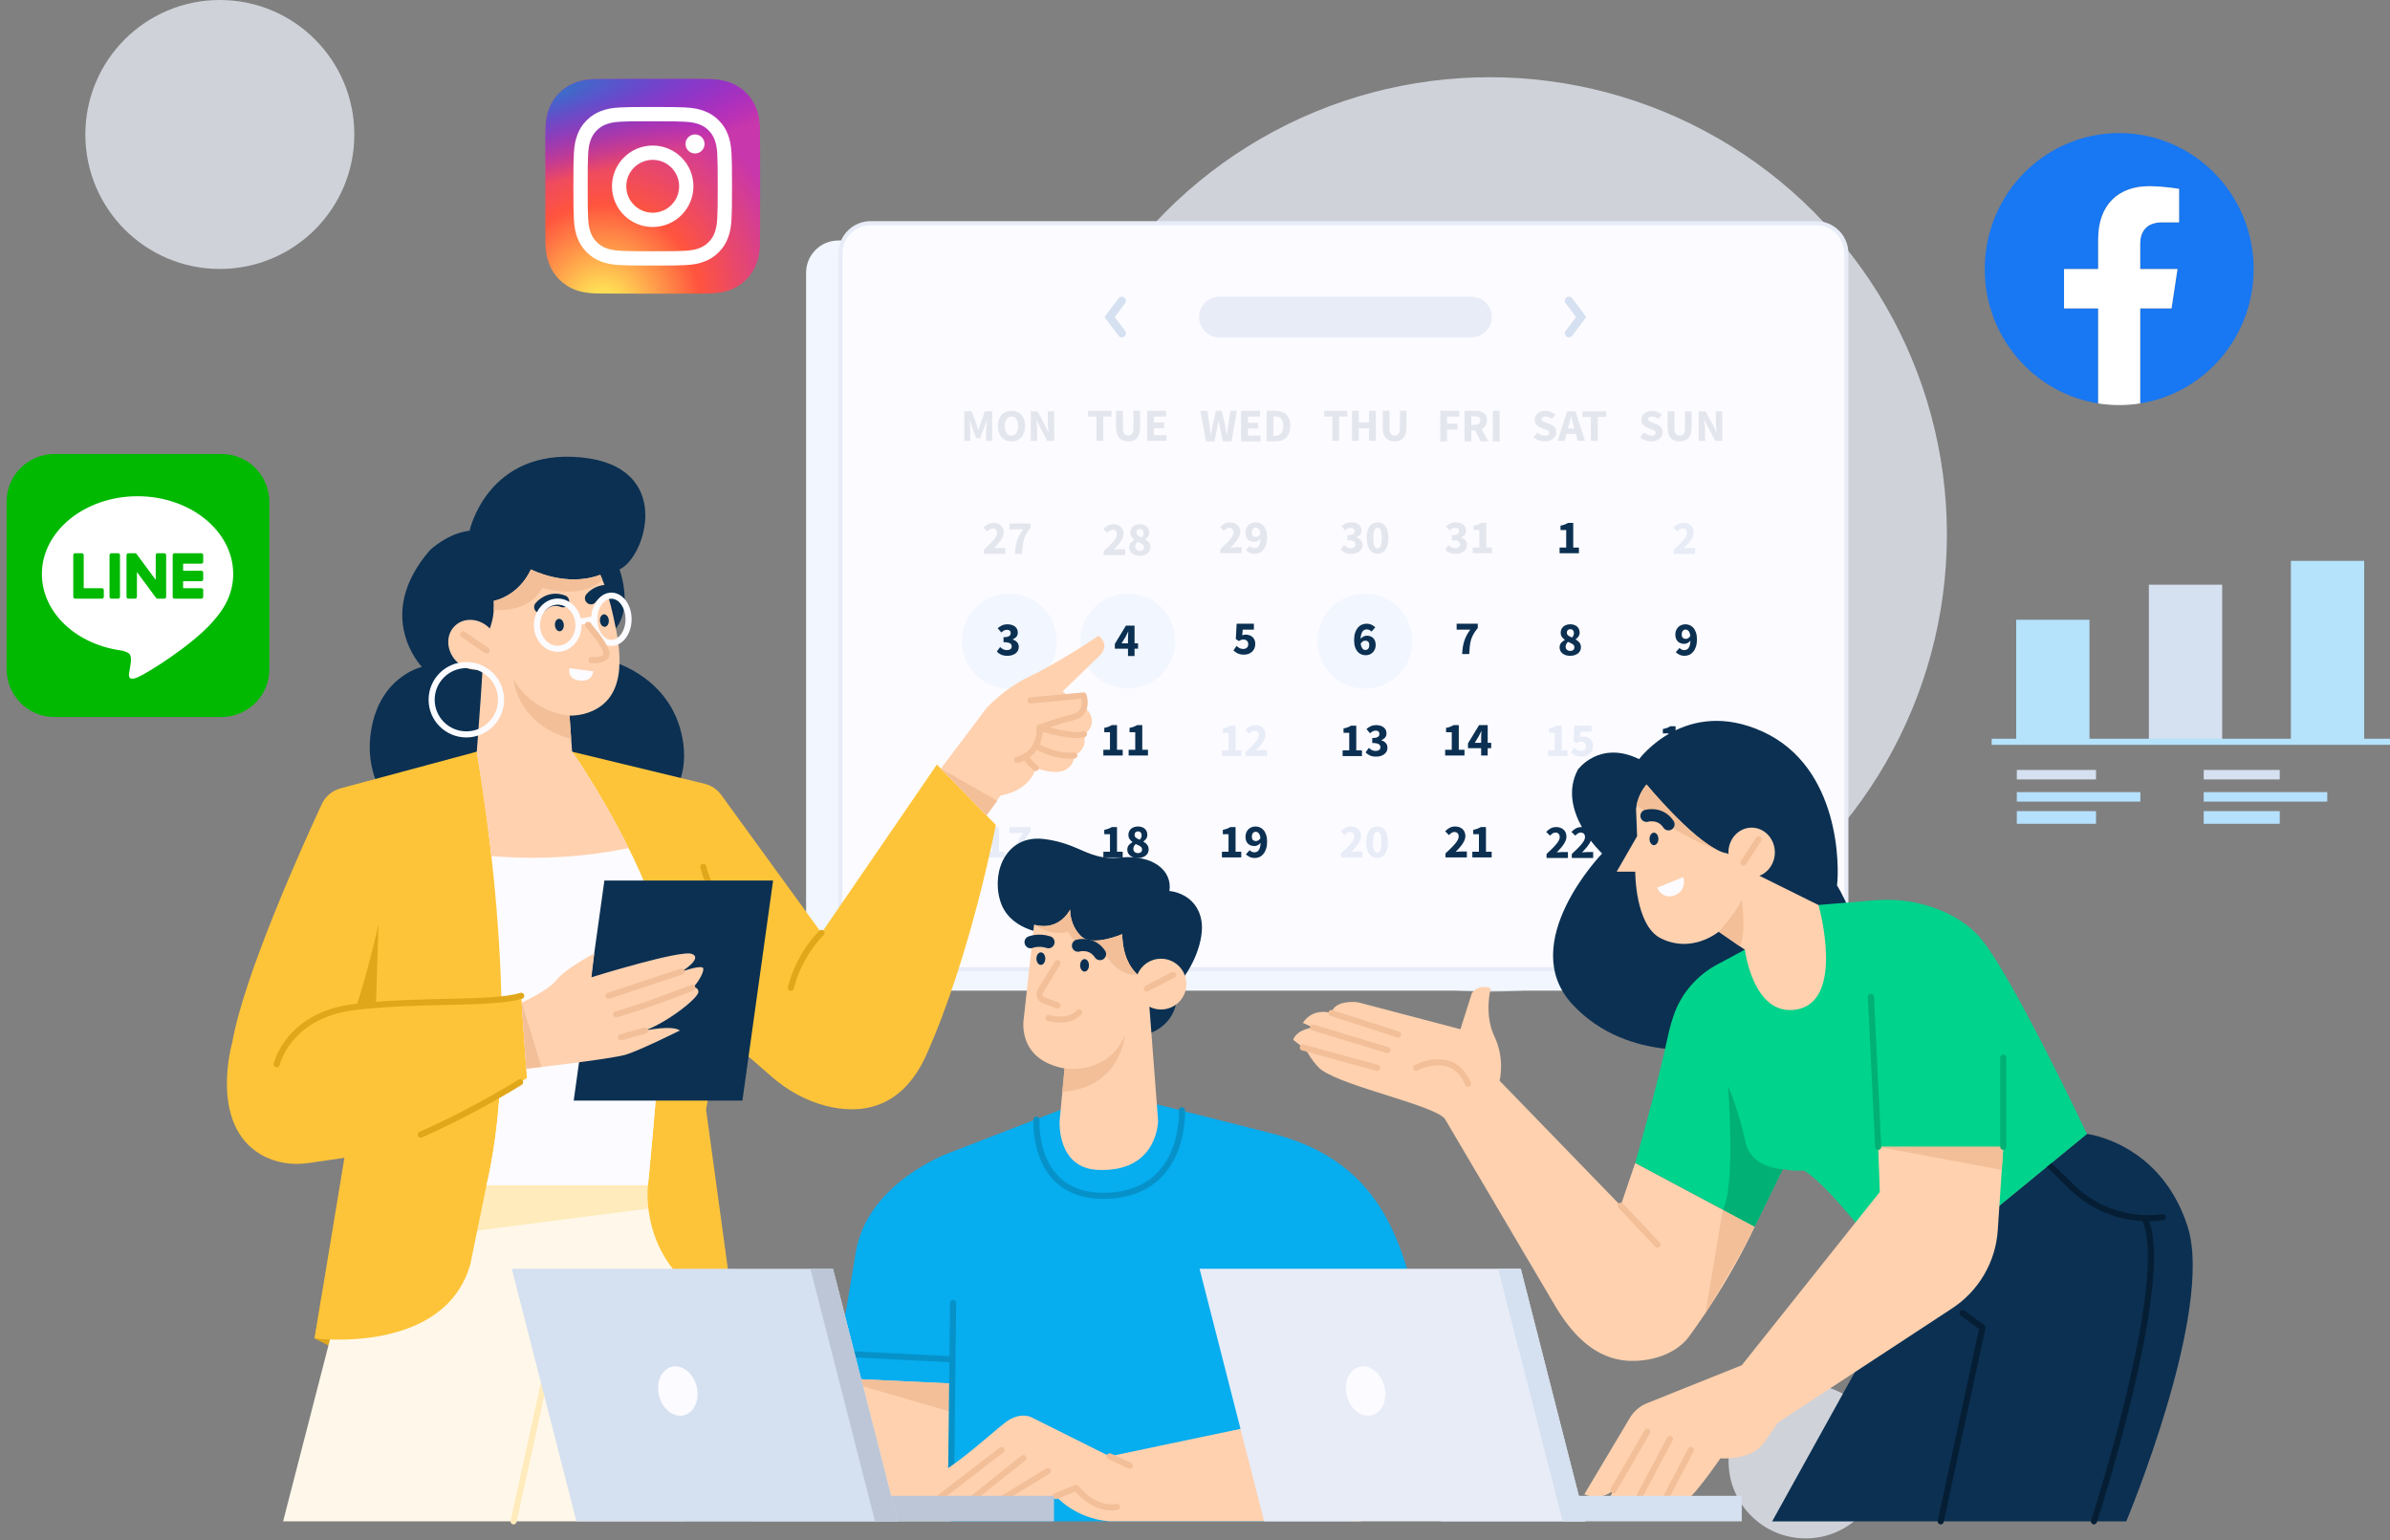 <svg viewBox="0 0 588 379" fill="none" xmlns="http://www.w3.org/2000/svg">
<rect x="0" y="0" width="588" height="379" fill="#808080" stroke="none"/>
<g clip-path="url(#clip0_559_747)">
<circle opacity="0.7" cx="444.241" cy="359.54" r="18.97" fill="#F1F6FF"/>
<circle opacity="0.7" cx="366.494" cy="131.494" r="112.494" fill="#F1F6FF"/>
<circle opacity="0.7" cx="54.087" cy="33.087" r="33.087" fill="#F1F6FF"/>
<path d="M438.867 59.168H206.263C201.876 59.168 198.319 62.72 198.319 67.101V235.807C198.319 240.188 201.876 243.739 206.263 243.739H438.867C443.255 243.739 446.811 240.188 446.811 235.807V67.101C446.811 62.72 443.255 59.168 438.867 59.168Z" fill="#F1F6FF"/>
<path d="M214.207 54.908H446.811C450.923 54.908 454.255 58.237 454.255 62.341V231.047C454.255 235.151 450.923 238.48 446.811 238.48H214.207C210.095 238.48 206.763 235.151 206.763 231.047V62.341C206.763 58.237 210.095 54.908 214.207 54.908Z" fill="#FCFBFF" stroke="#E7ECF7"/>
<circle cx="248.315" cy="157.734" r="11.666" fill="#F1F6FF"/>
<circle cx="277.48" cy="157.734" r="11.666" fill="#F1F6FF"/>
<circle cx="335.808" cy="157.734" r="11.666" fill="#F1F6FF"/>
<path d="M237.236 108.469V101.205H239.057L240.244 104.436C240.32 104.651 240.391 104.874 240.459 105.104C240.527 105.327 240.599 105.55 240.674 105.773H240.719C240.795 105.55 240.862 105.327 240.923 105.104C240.991 104.874 241.062 104.651 241.138 104.436L242.302 101.205H244.112V108.469H242.596V105.806C242.596 105.628 242.604 105.431 242.619 105.216C242.634 105 242.653 104.785 242.676 104.569C242.698 104.347 242.721 104.131 242.743 103.923C242.766 103.708 242.789 103.511 242.811 103.333H242.766L242.167 105.06L241.115 107.834H240.199L239.147 105.06L238.559 103.333H238.514C238.537 103.511 238.559 103.708 238.582 103.923C238.605 104.131 238.627 104.347 238.65 104.569C238.672 104.785 238.691 105 238.706 105.216C238.721 105.431 238.729 105.628 238.729 105.806V108.469H237.236Z" fill="#0B3052" fill-opacity="0.1"/>
<path d="M248.847 108.602C248.349 108.602 247.893 108.517 247.478 108.346C247.071 108.168 246.721 107.915 246.427 107.589C246.133 107.262 245.903 106.864 245.737 106.396C245.579 105.929 245.499 105.398 245.499 104.803C245.499 104.209 245.579 103.682 245.737 103.221C245.903 102.754 246.133 102.364 246.427 102.052C246.721 101.732 247.071 101.491 247.478 101.328C247.893 101.157 248.349 101.071 248.847 101.071C249.344 101.071 249.797 101.157 250.204 101.328C250.618 101.491 250.973 101.732 251.267 102.052C251.561 102.371 251.787 102.765 251.945 103.233C252.111 103.693 252.194 104.217 252.194 104.803C252.194 105.398 252.111 105.929 251.945 106.396C251.787 106.864 251.561 107.262 251.267 107.589C250.973 107.915 250.618 108.168 250.204 108.346C249.797 108.517 249.344 108.602 248.847 108.602ZM248.847 107.187C249.352 107.187 249.751 106.976 250.045 106.552C250.339 106.122 250.486 105.539 250.486 104.803C250.486 104.076 250.339 103.507 250.045 103.099C249.751 102.69 249.352 102.486 248.847 102.486C248.342 102.486 247.942 102.69 247.648 103.099C247.354 103.507 247.207 104.076 247.207 104.803C247.207 105.539 247.354 106.122 247.648 106.552C247.942 106.976 248.342 107.187 248.847 107.187Z" fill="#0B3052" fill-opacity="0.1"/>
<path d="M253.58 108.469V101.205H255.288L257.21 104.815L257.934 106.419H257.979C257.941 106.033 257.896 105.602 257.843 105.126C257.798 104.651 257.776 104.198 257.776 103.767V101.205H259.359V108.469H257.651L255.729 104.848L255.005 103.266H254.96C254.998 103.667 255.039 104.098 255.084 104.558C255.137 105.019 255.163 105.464 255.163 105.895V108.469H253.58Z" fill="#0B3052" fill-opacity="0.1"/>
<path d="M242.037 136.267V135.278C242.516 134.831 242.952 134.415 243.345 134.031C243.746 133.639 244.088 133.274 244.371 132.937C244.662 132.591 244.886 132.274 245.043 131.983C245.208 131.685 245.291 131.403 245.291 131.136C245.291 130.767 245.196 130.489 245.008 130.301C244.819 130.105 244.56 130.007 244.229 130.007C243.954 130.007 243.711 130.085 243.499 130.242C243.286 130.391 243.086 130.567 242.897 130.771L241.954 129.842C242.324 129.45 242.701 129.155 243.086 128.959C243.471 128.755 243.931 128.653 244.465 128.653C244.835 128.653 245.169 128.712 245.467 128.83C245.774 128.94 246.037 129.1 246.257 129.312C246.477 129.516 246.646 129.763 246.764 130.054C246.882 130.344 246.941 130.669 246.941 131.03C246.941 131.344 246.874 131.666 246.741 131.995C246.607 132.317 246.426 132.642 246.198 132.972C245.978 133.294 245.723 133.619 245.432 133.949C245.149 134.27 244.854 134.588 244.548 134.902C244.736 134.878 244.945 134.859 245.173 134.843C245.408 134.819 245.617 134.808 245.797 134.808H247.306V136.267H242.037Z" fill="#0B3052" fill-opacity="0.1"/>
<path d="M249.704 136.267C249.735 135.647 249.79 135.078 249.869 134.56C249.955 134.035 250.073 133.537 250.222 133.066C250.379 132.587 250.576 132.121 250.812 131.666C251.055 131.211 251.354 130.74 251.708 130.254H248.348V128.795H253.559V129.854C253.126 130.379 252.777 130.873 252.509 131.336C252.25 131.791 252.046 132.266 251.896 132.76C251.755 133.246 251.653 133.772 251.59 134.337C251.527 134.894 251.48 135.537 251.448 136.267H249.704Z" fill="#0B3052" fill-opacity="0.1"/>
<path d="M247.86 161.356C247.247 161.356 246.729 161.262 246.304 161.073C245.88 160.877 245.53 160.618 245.255 160.297L246.057 159.202C246.284 159.422 246.532 159.602 246.799 159.744C247.074 159.885 247.373 159.955 247.695 159.955C248.065 159.955 248.359 159.881 248.579 159.732C248.8 159.575 248.91 159.355 248.91 159.073C248.91 158.908 248.878 158.759 248.815 158.626C248.76 158.492 248.658 158.382 248.509 158.296C248.359 158.202 248.155 158.131 247.896 158.084C247.636 158.029 247.302 158.002 246.894 158.002V156.778C247.232 156.778 247.511 156.755 247.731 156.708C247.959 156.661 248.139 156.594 248.273 156.508C248.414 156.413 248.513 156.308 248.568 156.19C248.631 156.064 248.662 155.927 248.662 155.778C248.662 155.519 248.583 155.319 248.426 155.178C248.269 155.029 248.041 154.954 247.742 154.954C247.475 154.954 247.232 155.013 247.012 155.131C246.799 155.248 246.575 155.409 246.34 155.613L245.467 154.554C245.813 154.256 246.174 154.025 246.552 153.86C246.937 153.687 247.361 153.601 247.825 153.601C248.21 153.601 248.56 153.648 248.874 153.742C249.196 153.829 249.468 153.962 249.688 154.142C249.916 154.315 250.092 154.527 250.218 154.778C250.344 155.029 250.407 155.319 250.407 155.649C250.407 156.041 250.297 156.374 250.077 156.649C249.865 156.916 249.558 157.135 249.157 157.308V157.355C249.589 157.48 249.943 157.696 250.218 158.002C250.501 158.3 250.643 158.692 250.643 159.179C250.643 159.524 250.568 159.834 250.419 160.108C250.269 160.375 250.069 160.603 249.817 160.791C249.566 160.971 249.271 161.112 248.933 161.214C248.595 161.309 248.238 161.356 247.86 161.356Z" fill="#0B3052"/>
<path d="M242.427 186.159V184.759H244.054V180.44H242.651V179.37C243.059 179.291 243.405 179.197 243.688 179.087C243.971 178.977 244.246 178.844 244.513 178.687H245.787V184.759H247.19V186.159H242.427Z" fill="#0B3052"/>
<path d="M250.942 186.301C250.542 186.301 250.176 186.218 249.846 186.053C249.516 185.881 249.233 185.63 248.997 185.3C248.769 184.971 248.589 184.563 248.455 184.076C248.329 183.59 248.266 183.029 248.266 182.394C248.266 181.758 248.329 181.201 248.455 180.723C248.589 180.244 248.769 179.844 248.997 179.523C249.233 179.193 249.516 178.95 249.846 178.793C250.176 178.628 250.542 178.546 250.942 178.546C251.343 178.546 251.709 178.628 252.039 178.793C252.369 178.95 252.648 179.193 252.876 179.523C253.112 179.844 253.293 180.244 253.418 180.723C253.552 181.201 253.619 181.758 253.619 182.394C253.619 183.029 253.552 183.59 253.418 184.076C253.293 184.563 253.112 184.971 252.876 185.3C252.648 185.63 252.369 185.881 252.039 186.053C251.709 186.218 251.343 186.301 250.942 186.301ZM250.942 184.959C251.092 184.959 251.229 184.924 251.355 184.853C251.481 184.775 251.591 184.637 251.685 184.441C251.78 184.245 251.85 183.982 251.897 183.653C251.952 183.323 251.98 182.904 251.98 182.394C251.98 181.884 251.952 181.468 251.897 181.146C251.85 180.817 251.78 180.562 251.685 180.382C251.591 180.193 251.481 180.064 251.355 179.993C251.229 179.923 251.092 179.887 250.942 179.887C250.801 179.887 250.667 179.923 250.542 179.993C250.416 180.064 250.306 180.193 250.212 180.382C250.117 180.562 250.043 180.817 249.988 181.146C249.933 181.468 249.905 181.884 249.905 182.394C249.905 182.904 249.933 183.323 249.988 183.653C250.043 183.982 250.117 184.245 250.212 184.441C250.306 184.637 250.416 184.775 250.542 184.853C250.667 184.924 250.801 184.959 250.942 184.959Z" fill="#0B3052"/>
<path d="M242.427 210.965V209.565H244.054V205.246H242.651V204.176C243.059 204.097 243.405 204.003 243.688 203.893C243.971 203.783 244.246 203.65 244.513 203.493H245.787V209.565H247.19V210.965H242.427Z" fill="#E7ECF7"/>
<path d="M249.705 210.965C249.736 210.346 249.791 209.777 249.87 209.259C249.956 208.734 250.074 208.235 250.223 207.765C250.381 207.286 250.577 206.819 250.813 206.364C251.056 205.909 251.355 205.439 251.709 204.952H248.349V203.493H253.56V204.552C253.127 205.078 252.778 205.572 252.51 206.035C252.251 206.49 252.047 206.964 251.897 207.459C251.756 207.945 251.654 208.471 251.591 209.036C251.528 209.593 251.481 210.236 251.449 210.965H249.705Z" fill="#E7ECF7"/>
<path d="M271.539 136.598V135.609C272.018 135.162 272.453 134.746 272.846 134.362C273.246 133.97 273.587 133.605 273.869 133.268C274.16 132.922 274.383 132.605 274.54 132.315C274.705 132.016 274.787 131.734 274.787 131.467C274.787 131.099 274.693 130.82 274.505 130.632C274.316 130.436 274.058 130.338 273.728 130.338C273.454 130.338 273.21 130.416 272.999 130.573C272.787 130.722 272.587 130.899 272.398 131.102L271.457 130.173C271.826 129.781 272.202 129.486 272.587 129.29C272.971 129.086 273.43 128.984 273.963 128.984C274.332 128.984 274.666 129.043 274.964 129.161C275.27 129.271 275.532 129.432 275.752 129.643C275.972 129.847 276.14 130.094 276.258 130.385C276.376 130.675 276.435 131 276.435 131.361C276.435 131.675 276.368 131.997 276.235 132.326C276.101 132.648 275.921 132.973 275.693 133.303C275.474 133.625 275.219 133.95 274.928 134.28C274.646 134.601 274.352 134.919 274.046 135.233C274.234 135.209 274.442 135.19 274.669 135.174C274.905 135.15 275.113 135.139 275.293 135.139H276.799V136.598H271.539Z" fill="#0B3052" fill-opacity="0.1"/>
<path d="M280.416 136.739C280.039 136.739 279.69 136.692 279.368 136.598C279.055 136.496 278.78 136.355 278.545 136.174C278.317 135.994 278.137 135.778 278.003 135.527C277.878 135.276 277.815 134.997 277.815 134.691C277.815 134.236 277.937 133.864 278.18 133.574C278.431 133.283 278.733 133.044 279.086 132.856V132.809C278.796 132.589 278.556 132.342 278.368 132.067C278.18 131.785 278.086 131.444 278.086 131.044C278.086 130.73 278.145 130.447 278.262 130.196C278.38 129.938 278.545 129.718 278.756 129.537C278.968 129.357 279.219 129.22 279.51 129.126C279.808 129.031 280.129 128.984 280.474 128.984C280.812 128.984 281.122 129.035 281.404 129.137C281.687 129.231 281.926 129.369 282.122 129.549C282.318 129.722 282.471 129.938 282.581 130.196C282.691 130.447 282.746 130.726 282.746 131.032C282.746 131.393 282.648 131.714 282.451 131.997C282.255 132.271 282.028 132.495 281.769 132.668V132.715C282.13 132.911 282.436 133.162 282.687 133.468C282.938 133.774 283.063 134.174 283.063 134.668C283.063 134.966 283.001 135.241 282.875 135.492C282.749 135.743 282.569 135.962 282.334 136.151C282.106 136.331 281.828 136.476 281.498 136.586C281.177 136.688 280.816 136.739 280.416 136.739ZM280.886 132.244C281.192 131.891 281.345 131.526 281.345 131.15C281.345 130.859 281.263 130.628 281.098 130.455C280.941 130.275 280.722 130.185 280.439 130.185C280.212 130.185 280.016 130.255 279.851 130.396C279.686 130.538 279.604 130.753 279.604 131.044C279.604 131.35 279.721 131.589 279.957 131.761C280.192 131.934 280.502 132.095 280.886 132.244ZM280.451 135.539C280.741 135.539 280.98 135.464 281.169 135.315C281.357 135.158 281.451 134.923 281.451 134.609C281.451 134.444 281.412 134.303 281.334 134.185C281.263 134.068 281.157 133.962 281.016 133.868C280.875 133.766 280.706 133.672 280.51 133.585C280.322 133.499 280.11 133.405 279.874 133.303C279.71 133.46 279.572 133.64 279.463 133.844C279.353 134.048 279.298 134.264 279.298 134.491C279.298 134.821 279.412 135.08 279.639 135.268C279.867 135.449 280.137 135.539 280.451 135.539Z" fill="#0B3052" fill-opacity="0.1"/>
<path d="M277.516 161.402V159.613H274.28V158.425L277.01 153.93H279.128V158.295H279.987V159.613H279.128V161.402H277.516ZM275.939 158.295H277.516V157.083C277.516 156.84 277.524 156.562 277.54 156.248C277.555 155.926 277.571 155.648 277.587 155.412H277.54C277.446 155.616 277.348 155.824 277.246 156.036C277.144 156.248 277.038 156.46 276.928 156.671L275.939 158.295Z" fill="#0B3052"/>
<path d="M271.457 185.879V184.479H273.081V180.161H271.681V179.09C272.089 179.011 272.434 178.917 272.716 178.807C272.999 178.697 273.273 178.564 273.54 178.407H274.811V184.479H276.211V185.879H271.457Z" fill="#0B3052"/>
<path d="M277.674 185.879V184.479H279.298V180.161H277.897V179.09C278.305 179.011 278.651 178.917 278.933 178.807C279.215 178.697 279.49 178.564 279.757 178.407H281.028V184.479H282.428V185.879H277.674Z" fill="#0B3052"/>
<path d="M271.457 210.965V209.565H273.081V205.246H271.681V204.175C272.089 204.097 272.434 204.003 272.716 203.893C272.999 203.783 273.273 203.65 273.54 203.493H274.811V209.565H276.211V210.965H271.457Z" fill="#0B3052"/>
<path d="M279.945 211.106C279.568 211.106 279.219 211.059 278.898 210.965C278.584 210.863 278.309 210.722 278.074 210.541C277.846 210.361 277.666 210.145 277.533 209.894C277.407 209.643 277.344 209.365 277.344 209.059C277.344 208.604 277.466 208.231 277.709 207.941C277.96 207.651 278.262 207.411 278.615 207.223V207.176C278.325 206.956 278.086 206.709 277.897 206.435C277.709 206.152 277.615 205.811 277.615 205.411C277.615 205.097 277.674 204.815 277.792 204.564C277.909 204.305 278.074 204.085 278.286 203.905C278.498 203.724 278.749 203.587 279.039 203.493C279.337 203.399 279.659 203.352 280.004 203.352C280.341 203.352 280.651 203.403 280.933 203.505C281.216 203.599 281.455 203.736 281.651 203.916C281.847 204.089 282 204.305 282.11 204.564C282.22 204.815 282.275 205.093 282.275 205.399C282.275 205.76 282.177 206.082 281.981 206.364C281.785 206.639 281.557 206.862 281.298 207.035V207.082C281.659 207.278 281.965 207.529 282.216 207.835C282.467 208.141 282.593 208.541 282.593 209.035C282.593 209.333 282.53 209.608 282.404 209.859C282.279 210.11 282.098 210.33 281.863 210.518C281.636 210.698 281.357 210.843 281.028 210.953C280.706 211.055 280.345 211.106 279.945 211.106ZM280.416 206.611C280.722 206.258 280.875 205.893 280.875 205.517C280.875 205.226 280.792 204.995 280.627 204.822C280.471 204.642 280.251 204.552 279.969 204.552C279.741 204.552 279.545 204.622 279.38 204.764C279.215 204.905 279.133 205.121 279.133 205.411C279.133 205.717 279.251 205.956 279.486 206.129C279.721 206.301 280.031 206.462 280.416 206.611ZM279.98 209.906C280.271 209.906 280.51 209.831 280.698 209.682C280.886 209.525 280.98 209.29 280.98 208.976C280.98 208.812 280.941 208.67 280.863 208.553C280.792 208.435 280.686 208.329 280.545 208.235C280.404 208.133 280.235 208.039 280.039 207.953C279.851 207.866 279.639 207.772 279.404 207.67C279.239 207.827 279.102 208.007 278.992 208.211C278.882 208.415 278.827 208.631 278.827 208.859C278.827 209.188 278.941 209.447 279.168 209.635C279.396 209.816 279.666 209.906 279.98 209.906Z" fill="#0B3052"/>
<path d="M269.735 108.466V102.478H267.691V101.071H273.467V102.478H271.424V108.466H269.735Z" fill="#0B3052" fill-opacity="0.1"/>
<path d="M277.561 108.602C276.595 108.602 275.856 108.319 275.347 107.752C274.837 107.185 274.582 106.281 274.582 105.041V101.071H276.271V105.211C276.271 105.937 276.381 106.444 276.602 106.731C276.823 107.018 277.142 107.162 277.561 107.162C277.979 107.162 278.303 107.018 278.531 106.731C278.759 106.444 278.874 105.937 278.874 105.211V101.071H280.494V105.041C280.494 106.281 280.243 107.185 279.741 107.752C279.246 108.319 278.52 108.602 277.561 108.602Z" fill="#0B3052" fill-opacity="0.1"/>
<path d="M282.218 108.466V101.071H286.876V102.478H283.896V103.963H286.43V105.359H283.896V107.06H286.99V108.466H282.218Z" fill="#0B3052" fill-opacity="0.1"/>
<path d="M300.237 136.126V135.138C300.715 134.69 301.151 134.275 301.543 133.89C301.943 133.498 302.284 133.133 302.567 132.796C302.857 132.451 303.08 132.133 303.237 131.843C303.402 131.545 303.484 131.262 303.484 130.996C303.484 130.627 303.39 130.348 303.202 130.16C303.014 129.964 302.755 129.866 302.425 129.866C302.151 129.866 301.908 129.944 301.696 130.101C301.484 130.25 301.284 130.427 301.096 130.631L300.154 129.701C300.523 129.309 300.9 129.015 301.284 128.819C301.668 128.615 302.127 128.513 302.661 128.513C303.029 128.513 303.363 128.572 303.661 128.689C303.967 128.799 304.23 128.96 304.449 129.172C304.669 129.376 304.838 129.623 304.955 129.913C305.073 130.203 305.132 130.529 305.132 130.89C305.132 131.203 305.065 131.525 304.932 131.855C304.798 132.176 304.618 132.502 304.39 132.831C304.171 133.153 303.916 133.478 303.626 133.808C303.343 134.13 303.049 134.447 302.743 134.761C302.931 134.738 303.139 134.718 303.367 134.702C303.602 134.679 303.81 134.667 303.99 134.667H305.497V136.126H300.237Z" fill="#0B3052" fill-opacity="0.1"/>
<path d="M308.983 132.102C309.18 132.102 309.376 132.047 309.572 131.937C309.776 131.819 309.952 131.627 310.101 131.36C310.023 130.772 309.874 130.368 309.654 130.148C309.442 129.921 309.203 129.807 308.936 129.807C308.685 129.807 308.466 129.905 308.277 130.101C308.089 130.29 307.995 130.595 307.995 131.019C307.995 131.419 308.089 131.702 308.277 131.866C308.466 132.023 308.701 132.102 308.983 132.102ZM308.713 136.267C308.219 136.267 307.787 136.177 307.418 135.997C307.058 135.816 306.759 135.608 306.524 135.373L307.442 134.337C307.567 134.479 307.736 134.604 307.948 134.714C308.16 134.816 308.376 134.867 308.595 134.867C308.807 134.867 309.003 134.828 309.184 134.749C309.364 134.671 309.521 134.541 309.654 134.361C309.795 134.173 309.905 133.933 309.984 133.643C310.07 133.345 310.121 132.976 310.137 132.537C310.043 132.663 309.933 132.776 309.807 132.878C309.682 132.972 309.552 133.055 309.419 133.125C309.286 133.188 309.152 133.239 309.019 133.278C308.885 133.31 308.76 133.325 308.642 133.325C308.321 133.325 308.022 133.278 307.748 133.184C307.481 133.09 307.25 132.949 307.054 132.761C306.858 132.572 306.701 132.333 306.583 132.043C306.473 131.753 306.418 131.411 306.418 131.019C306.418 130.635 306.485 130.29 306.618 129.984C306.752 129.67 306.928 129.403 307.148 129.183C307.375 128.964 307.638 128.799 307.936 128.689C308.242 128.572 308.564 128.513 308.901 128.513C309.262 128.513 309.611 128.583 309.948 128.725C310.294 128.866 310.596 129.085 310.854 129.383C311.121 129.682 311.333 130.066 311.49 130.537C311.655 131 311.737 131.56 311.737 132.219C311.737 132.918 311.651 133.522 311.478 134.032C311.313 134.541 311.09 134.961 310.807 135.291C310.533 135.62 310.211 135.867 309.842 136.032C309.482 136.189 309.105 136.267 308.713 136.267Z" fill="#0B3052" fill-opacity="0.1"/>
<path d="M306.085 161.072C305.473 161.072 304.955 160.974 304.532 160.778C304.108 160.574 303.747 160.323 303.449 160.025L304.226 158.931C304.453 159.135 304.697 159.311 304.955 159.46C305.222 159.601 305.516 159.672 305.838 159.672C306.222 159.672 306.528 159.574 306.756 159.378C306.983 159.182 307.097 158.892 307.097 158.507C307.097 158.131 306.987 157.844 306.768 157.648C306.556 157.452 306.273 157.354 305.92 157.354C305.811 157.354 305.712 157.362 305.626 157.377C305.54 157.385 305.454 157.405 305.367 157.436C305.289 157.468 305.203 157.507 305.108 157.554C305.022 157.601 304.924 157.66 304.814 157.73L304.038 157.236L304.249 153.459H308.486V154.918H305.744L305.614 156.318C305.756 156.256 305.889 156.213 306.014 156.189C306.148 156.158 306.293 156.142 306.45 156.142C306.771 156.142 307.074 156.189 307.356 156.283C307.646 156.377 307.901 156.518 308.121 156.707C308.34 156.895 308.513 157.134 308.639 157.425C308.764 157.715 308.827 158.06 308.827 158.46C308.827 158.876 308.752 159.245 308.603 159.566C308.454 159.888 308.254 160.162 308.003 160.39C307.752 160.61 307.458 160.778 307.121 160.896C306.791 161.014 306.446 161.072 306.085 161.072Z" fill="#0B3052"/>
<path d="M300.626 186.021V184.62H302.25V180.302H300.85V179.231C301.257 179.152 301.603 179.058 301.885 178.949C302.167 178.839 302.442 178.705 302.709 178.548H303.98V184.62H305.38V186.021H300.626Z" fill="#E7ECF7"/>
<path d="M306.455 186.021V185.032C306.933 184.585 307.368 184.169 307.761 183.785C308.161 183.393 308.502 183.028 308.784 182.69C309.075 182.345 309.298 182.028 309.455 181.737C309.62 181.439 309.702 181.157 309.702 180.89C309.702 180.521 309.608 180.243 309.42 180.055C309.232 179.859 308.973 179.76 308.643 179.76C308.369 179.76 308.125 179.839 307.914 179.996C307.702 180.145 307.502 180.321 307.314 180.525L306.372 179.596C306.741 179.203 307.117 178.909 307.502 178.713C307.886 178.509 308.345 178.407 308.879 178.407C309.247 178.407 309.581 178.466 309.879 178.584C310.185 178.694 310.448 178.854 310.667 179.066C310.887 179.27 311.056 179.517 311.173 179.808C311.291 180.098 311.35 180.423 311.35 180.784C311.35 181.098 311.283 181.42 311.15 181.749C311.016 182.071 310.836 182.396 310.608 182.726C310.389 183.047 310.134 183.373 309.843 183.702C309.561 184.024 309.267 184.342 308.961 184.656C309.149 184.632 309.357 184.612 309.585 184.597C309.82 184.573 310.028 184.561 310.208 184.561H311.714V186.021H306.455Z" fill="#E7ECF7"/>
<path d="M300.626 210.965V209.565H302.25V205.246H300.85V204.175C301.257 204.097 301.603 204.003 301.885 203.893C302.167 203.783 302.442 203.65 302.709 203.493H303.98V209.565H305.38V210.965H300.626Z" fill="#0B3052"/>
<path d="M308.984 206.941C309.181 206.941 309.377 206.886 309.573 206.776C309.777 206.658 309.953 206.466 310.102 206.199C310.024 205.611 309.875 205.207 309.655 204.987C309.443 204.76 309.204 204.646 308.937 204.646C308.686 204.646 308.467 204.744 308.278 204.94C308.09 205.128 307.996 205.434 307.996 205.858C307.996 206.258 308.09 206.54 308.278 206.705C308.467 206.862 308.702 206.941 308.984 206.941ZM308.714 211.106C308.22 211.106 307.788 211.016 307.419 210.836C307.059 210.655 306.76 210.447 306.525 210.212L307.443 209.176C307.568 209.318 307.737 209.443 307.949 209.553C308.161 209.655 308.377 209.706 308.596 209.706C308.808 209.706 309.004 209.667 309.185 209.588C309.365 209.51 309.522 209.38 309.655 209.2C309.796 209.012 309.906 208.772 309.985 208.482C310.071 208.184 310.122 207.815 310.138 207.376C310.044 207.501 309.934 207.615 309.808 207.717C309.683 207.811 309.553 207.894 309.42 207.964C309.287 208.027 309.153 208.078 309.02 208.117C308.886 208.149 308.761 208.164 308.643 208.164C308.322 208.164 308.023 208.117 307.749 208.023C307.482 207.929 307.251 207.788 307.055 207.6C306.859 207.411 306.702 207.172 306.584 206.882C306.474 206.591 306.419 206.25 306.419 205.858C306.419 205.474 306.486 205.128 306.619 204.822C306.753 204.509 306.929 204.242 307.149 204.022C307.376 203.803 307.639 203.638 307.937 203.528C308.243 203.41 308.565 203.352 308.902 203.352C309.263 203.352 309.612 203.422 309.949 203.563C310.295 203.705 310.597 203.924 310.855 204.222C311.122 204.52 311.334 204.905 311.491 205.376C311.656 205.838 311.738 206.399 311.738 207.058C311.738 207.756 311.652 208.36 311.479 208.87C311.314 209.38 311.091 209.8 310.808 210.129C310.534 210.459 310.212 210.706 309.843 210.871C309.483 211.028 309.106 211.106 308.714 211.106Z" fill="#0B3052"/>
<path d="M296.704 108.602L295.321 101.071H297.047L297.562 104.594C297.607 104.987 297.657 105.384 297.71 105.784C297.764 106.177 297.813 106.573 297.859 106.974H297.905C297.981 106.573 298.053 106.177 298.122 105.784C298.198 105.384 298.274 104.987 298.35 104.594L299.151 101.071H300.579L301.38 104.594C301.456 104.979 301.528 105.372 301.597 105.772C301.673 106.165 301.749 106.566 301.825 106.974H301.871C301.924 106.566 301.974 106.165 302.02 105.772C302.073 105.38 302.126 104.987 302.18 104.594L302.694 101.071H304.306L302.98 108.602H300.865L300.134 105.183C300.073 104.891 300.016 104.598 299.962 104.305C299.916 104.005 299.875 103.716 299.836 103.439H299.791C299.745 103.716 299.695 104.005 299.642 104.305C299.596 104.598 299.543 104.891 299.482 105.183L298.785 108.602H296.704Z" fill="#0B3052" fill-opacity="0.1"/>
<path d="M305.34 108.602V101.071H310.004V102.504H307.02V104.017H309.558V105.437H307.02V107.17H310.118V108.602H305.34Z" fill="#0B3052" fill-opacity="0.1"/>
<path d="M311.603 108.602V101.071H313.706C314.277 101.071 314.792 101.144 315.249 101.291C315.706 101.437 316.099 101.664 316.426 101.972C316.754 102.273 317.005 102.658 317.181 103.127C317.356 103.597 317.444 104.155 317.444 104.802C317.444 105.449 317.356 106.011 317.181 106.489C317.005 106.966 316.758 107.363 316.438 107.678C316.118 107.986 315.733 108.217 315.283 108.371C314.841 108.525 314.346 108.602 313.797 108.602H311.603ZM313.283 107.228H313.603C313.923 107.228 314.213 107.185 314.472 107.101C314.731 107.016 314.952 106.881 315.135 106.696C315.318 106.504 315.459 106.254 315.558 105.946C315.664 105.638 315.718 105.256 315.718 104.802C315.718 104.356 315.664 103.982 315.558 103.682C315.459 103.374 315.318 103.131 315.135 102.954C314.952 102.769 314.731 102.638 314.472 102.561C314.213 102.484 313.923 102.446 313.603 102.446H313.283V107.228Z" fill="#0B3052" fill-opacity="0.1"/>
<path d="M332.448 136.267C331.836 136.267 331.319 136.173 330.895 135.985C330.471 135.789 330.122 135.53 329.848 135.208L330.648 134.114C330.875 134.334 331.122 134.514 331.389 134.655C331.664 134.796 331.962 134.867 332.283 134.867C332.652 134.867 332.946 134.792 333.166 134.643C333.386 134.487 333.495 134.267 333.495 133.984C333.495 133.82 333.464 133.671 333.401 133.537C333.346 133.404 333.244 133.294 333.095 133.208C332.946 133.114 332.742 133.043 332.484 132.996C332.225 132.941 331.891 132.914 331.483 132.914V131.69C331.821 131.69 332.099 131.666 332.319 131.619C332.546 131.572 332.727 131.505 332.86 131.419C333.001 131.325 333.099 131.219 333.154 131.101C333.217 130.976 333.248 130.839 333.248 130.69C333.248 130.431 333.17 130.231 333.013 130.09C332.856 129.94 332.629 129.866 332.331 129.866C332.064 129.866 331.821 129.925 331.601 130.042C331.389 130.16 331.166 130.321 330.93 130.525L330.059 129.466C330.405 129.168 330.766 128.936 331.142 128.772C331.526 128.599 331.95 128.513 332.413 128.513C332.797 128.513 333.146 128.56 333.46 128.654C333.782 128.74 334.052 128.874 334.272 129.054C334.5 129.227 334.676 129.438 334.802 129.689C334.927 129.94 334.99 130.231 334.99 130.56C334.99 130.952 334.88 131.286 334.66 131.56C334.449 131.827 334.143 132.047 333.743 132.219V132.266C334.174 132.392 334.527 132.608 334.802 132.914C335.084 133.212 335.225 133.604 335.225 134.09C335.225 134.436 335.151 134.745 335.002 135.02C334.853 135.287 334.653 135.514 334.402 135.702C334.151 135.883 333.856 136.024 333.519 136.126C333.182 136.22 332.825 136.267 332.448 136.267Z" fill="#0B3052" fill-opacity="0.1"/>
<path d="M338.912 136.267C338.512 136.267 338.147 136.185 337.818 136.02C337.488 135.848 337.206 135.597 336.971 135.267C336.743 134.938 336.563 134.53 336.429 134.043C336.304 133.557 336.241 132.996 336.241 132.361C336.241 131.725 336.304 131.168 336.429 130.69C336.563 130.211 336.743 129.811 336.971 129.489C337.206 129.16 337.488 128.917 337.818 128.76C338.147 128.595 338.512 128.513 338.912 128.513C339.312 128.513 339.677 128.595 340.007 128.76C340.336 128.917 340.615 129.16 340.842 129.489C341.077 129.811 341.258 130.211 341.383 130.69C341.517 131.168 341.583 131.725 341.583 132.361C341.583 132.996 341.517 133.557 341.383 134.043C341.258 134.53 341.077 134.938 340.842 135.267C340.615 135.597 340.336 135.848 340.007 136.02C339.677 136.185 339.312 136.267 338.912 136.267ZM338.912 134.926C339.061 134.926 339.199 134.891 339.324 134.82C339.45 134.741 339.559 134.604 339.654 134.408C339.748 134.212 339.818 133.949 339.865 133.62C339.92 133.29 339.948 132.87 339.948 132.361C339.948 131.851 339.92 131.435 339.865 131.113C339.818 130.784 339.748 130.529 339.654 130.348C339.559 130.16 339.45 130.031 339.324 129.96C339.199 129.889 339.061 129.854 338.912 129.854C338.771 129.854 338.638 129.889 338.512 129.96C338.387 130.031 338.277 130.16 338.183 130.348C338.088 130.529 338.014 130.784 337.959 131.113C337.904 131.435 337.877 131.851 337.877 132.361C337.877 132.87 337.904 133.29 337.959 133.62C338.014 133.949 338.088 134.212 338.183 134.408C338.277 134.604 338.387 134.741 338.512 134.82C338.638 134.891 338.771 134.926 338.912 134.926Z" fill="#0B3052" fill-opacity="0.1"/>
<path d="M335.968 161.214C335.607 161.214 335.254 161.143 334.909 161.002C334.571 160.861 334.269 160.641 334.003 160.343C333.744 160.045 333.536 159.664 333.379 159.201C333.222 158.731 333.144 158.166 333.144 157.507C333.144 156.809 333.226 156.205 333.391 155.695C333.563 155.185 333.787 154.765 334.061 154.436C334.344 154.106 334.665 153.863 335.026 153.706C335.395 153.541 335.775 153.459 336.168 153.459C336.662 153.459 337.089 153.549 337.45 153.73C337.811 153.902 338.109 154.11 338.345 154.353L337.439 155.389C337.305 155.248 337.133 155.126 336.921 155.024C336.709 154.914 336.493 154.859 336.274 154.859C336.07 154.859 335.877 154.899 335.697 154.977C335.517 155.055 335.356 155.189 335.215 155.377C335.081 155.557 334.971 155.797 334.885 156.095C334.799 156.393 334.748 156.758 334.732 157.189C334.826 157.064 334.936 156.954 335.062 156.86C335.187 156.758 335.317 156.675 335.45 156.613C335.583 156.542 335.717 156.491 335.85 156.46C335.983 156.42 336.109 156.401 336.227 156.401C336.548 156.401 336.842 156.448 337.109 156.542C337.384 156.636 337.619 156.777 337.815 156.966C338.019 157.154 338.176 157.393 338.286 157.683C338.396 157.974 338.451 158.315 338.451 158.707C338.451 159.099 338.384 159.449 338.251 159.754C338.117 160.06 337.937 160.323 337.709 160.543C337.49 160.763 337.227 160.931 336.921 161.049C336.623 161.159 336.305 161.214 335.968 161.214ZM335.932 159.919C336.191 159.919 336.411 159.825 336.591 159.637C336.78 159.441 336.874 159.131 336.874 158.707C336.874 158.307 336.78 158.029 336.591 157.872C336.411 157.707 336.179 157.625 335.897 157.625C335.701 157.625 335.501 157.683 335.297 157.801C335.101 157.911 334.924 158.099 334.767 158.366C334.807 158.664 334.865 158.911 334.944 159.107C335.022 159.303 335.113 159.464 335.215 159.59C335.317 159.707 335.426 159.794 335.544 159.849C335.67 159.896 335.799 159.919 335.932 159.919Z" fill="#0B3052"/>
<path d="M330.319 186.021V184.62H331.943V180.302H330.543V179.231C330.951 179.152 331.296 179.058 331.578 178.949C331.861 178.839 332.135 178.705 332.402 178.548H333.673V184.62H335.073V186.021H330.319Z" fill="#0B3052"/>
<path d="M338.572 186.162C337.96 186.162 337.442 186.068 337.019 185.879C336.595 185.683 336.246 185.424 335.971 185.103L336.772 184.008C336.999 184.228 337.246 184.409 337.513 184.55C337.787 184.691 338.086 184.762 338.407 184.762C338.776 184.762 339.07 184.687 339.29 184.538C339.509 184.381 339.619 184.161 339.619 183.879C339.619 183.714 339.588 183.565 339.525 183.432C339.47 183.298 339.368 183.189 339.219 183.102C339.07 183.008 338.866 182.938 338.607 182.891C338.348 182.836 338.015 182.808 337.607 182.808V181.584C337.944 181.584 338.223 181.561 338.442 181.514C338.67 181.467 338.85 181.4 338.984 181.314C339.125 181.22 339.223 181.114 339.278 180.996C339.341 180.87 339.372 180.733 339.372 180.584C339.372 180.325 339.294 180.125 339.137 179.984C338.98 179.835 338.752 179.76 338.454 179.76C338.188 179.76 337.944 179.819 337.725 179.937C337.513 180.055 337.289 180.215 337.054 180.419L336.183 179.36C336.528 179.062 336.889 178.831 337.266 178.666C337.65 178.494 338.074 178.407 338.537 178.407C338.921 178.407 339.27 178.454 339.584 178.548C339.906 178.635 340.176 178.768 340.396 178.949C340.623 179.121 340.8 179.333 340.925 179.584C341.051 179.835 341.114 180.125 341.114 180.455C341.114 180.847 341.004 181.18 340.784 181.455C340.572 181.722 340.266 181.941 339.866 182.114V182.161C340.298 182.286 340.651 182.502 340.925 182.808C341.208 183.106 341.349 183.499 341.349 183.985C341.349 184.33 341.274 184.64 341.125 184.915C340.976 185.181 340.776 185.409 340.525 185.597C340.274 185.777 339.98 185.919 339.643 186.021C339.305 186.115 338.948 186.162 338.572 186.162Z" fill="#0B3052"/>
<path d="M329.93 210.965V209.977C330.409 209.529 330.844 209.114 331.236 208.729C331.636 208.337 331.978 207.972 332.26 207.635C332.55 207.29 332.774 206.972 332.931 206.682C333.095 206.384 333.178 206.101 333.178 205.834C333.178 205.466 333.084 205.187 332.895 204.999C332.707 204.803 332.448 204.705 332.119 204.705C331.844 204.705 331.601 204.783 331.389 204.94C331.177 205.089 330.977 205.266 330.789 205.47L329.848 204.54C330.216 204.148 330.593 203.854 330.977 203.658C331.362 203.454 331.821 203.352 332.354 203.352C332.723 203.352 333.056 203.41 333.354 203.528C333.66 203.638 333.923 203.799 334.143 204.011C334.362 204.214 334.531 204.462 334.649 204.752C334.766 205.042 334.825 205.368 334.825 205.729C334.825 206.042 334.759 206.364 334.625 206.693C334.492 207.015 334.311 207.341 334.084 207.67C333.864 207.992 333.609 208.317 333.319 208.647C333.037 208.968 332.742 209.286 332.436 209.6C332.625 209.576 332.833 209.557 333.06 209.541C333.295 209.518 333.503 209.506 333.684 209.506H335.19V210.965H329.93Z" fill="#E7ECF7"/>
<path d="M338.818 211.106C338.418 211.106 338.053 211.024 337.724 210.859C337.394 210.686 337.112 210.435 336.876 210.106C336.649 209.776 336.469 209.369 336.335 208.882C336.21 208.396 336.147 207.835 336.147 207.199C336.147 206.564 336.21 206.007 336.335 205.528C336.469 205.05 336.649 204.65 336.876 204.328C337.112 203.999 337.394 203.756 337.724 203.599C338.053 203.434 338.418 203.352 338.818 203.352C339.218 203.352 339.583 203.434 339.912 203.599C340.242 203.756 340.52 203.999 340.748 204.328C340.983 204.65 341.164 205.05 341.289 205.528C341.423 206.007 341.489 206.564 341.489 207.199C341.489 207.835 341.423 208.396 341.289 208.882C341.164 209.369 340.983 209.776 340.748 210.106C340.52 210.435 340.242 210.686 339.912 210.859C339.583 211.024 339.218 211.106 338.818 211.106ZM338.818 209.765C338.967 209.765 339.104 209.729 339.23 209.659C339.355 209.58 339.465 209.443 339.559 209.247C339.654 209.051 339.724 208.788 339.771 208.459C339.826 208.129 339.854 207.709 339.854 207.199C339.854 206.69 339.826 206.274 339.771 205.952C339.724 205.623 339.654 205.368 339.559 205.187C339.465 204.999 339.355 204.87 339.23 204.799C339.104 204.728 338.967 204.693 338.818 204.693C338.677 204.693 338.543 204.728 338.418 204.799C338.292 204.87 338.183 204.999 338.088 205.187C337.994 205.368 337.92 205.623 337.865 205.952C337.81 206.274 337.783 206.69 337.783 207.199C337.783 207.709 337.81 208.129 337.865 208.459C337.92 208.788 337.994 209.051 338.088 209.247C338.183 209.443 338.292 209.58 338.418 209.659C338.543 209.729 338.677 209.765 338.818 209.765Z" fill="#E7ECF7"/>
<path d="M327.794 108.466V102.478H325.776V101.071H331.48V102.478H329.462V108.466H327.794Z" fill="#0B3052" fill-opacity="0.1"/>
<path d="M332.626 108.466V101.071H334.283V103.918H336.82V101.071H338.488V108.466H336.82V105.381H334.283V108.466H332.626Z" fill="#0B3052" fill-opacity="0.1"/>
<path d="M343.119 108.602C342.165 108.602 341.436 108.319 340.932 107.752C340.429 107.185 340.177 106.281 340.177 105.041V101.071H341.845V105.211C341.845 105.937 341.954 106.444 342.172 106.731C342.39 107.018 342.706 107.162 343.119 107.162C343.532 107.162 343.852 107.018 344.077 106.731C344.303 106.444 344.415 105.937 344.415 105.211V101.071H346.016V105.041C346.016 106.281 345.768 107.185 345.272 107.752C344.784 108.319 344.066 108.602 343.119 108.602Z" fill="#0B3052" fill-opacity="0.1"/>
<path d="M358.145 136.267C357.534 136.267 357.016 136.173 356.592 135.985C356.169 135.789 355.819 135.53 355.545 135.208L356.345 134.114C356.573 134.334 356.82 134.514 357.086 134.655C357.361 134.796 357.659 134.867 357.981 134.867C358.349 134.867 358.644 134.792 358.863 134.643C359.083 134.487 359.193 134.267 359.193 133.984C359.193 133.82 359.161 133.671 359.099 133.537C359.044 133.404 358.942 133.294 358.793 133.208C358.644 133.114 358.44 133.043 358.181 132.996C357.922 132.941 357.588 132.914 357.181 132.914V131.69C357.518 131.69 357.796 131.666 358.016 131.619C358.244 131.572 358.424 131.505 358.557 131.419C358.699 131.325 358.797 131.219 358.852 131.101C358.914 130.976 358.946 130.839 358.946 130.69C358.946 130.431 358.867 130.231 358.71 130.09C358.553 129.94 358.326 129.866 358.028 129.866C357.761 129.866 357.518 129.925 357.298 130.042C357.086 130.16 356.863 130.321 356.628 130.525L355.757 129.466C356.102 129.168 356.463 128.936 356.839 128.772C357.224 128.599 357.647 128.513 358.11 128.513C358.495 128.513 358.844 128.56 359.157 128.654C359.479 128.74 359.75 128.874 359.969 129.054C360.197 129.227 360.373 129.438 360.499 129.689C360.624 129.94 360.687 130.231 360.687 130.56C360.687 130.952 360.577 131.286 360.358 131.56C360.146 131.827 359.84 132.047 359.44 132.219V132.266C359.871 132.392 360.224 132.608 360.499 132.914C360.781 133.212 360.923 133.604 360.923 134.09C360.923 134.436 360.848 134.745 360.699 135.02C360.55 135.287 360.35 135.514 360.099 135.702C359.848 135.883 359.554 136.024 359.216 136.126C358.879 136.22 358.522 136.267 358.145 136.267Z" fill="#0B3052" fill-opacity="0.1"/>
<path d="M362.327 136.126V134.726H363.95V130.407H362.55V129.336C362.958 129.258 363.303 129.164 363.586 129.054C363.868 128.944 364.143 128.811 364.409 128.654H365.68V134.726H367.081V136.126H362.327Z" fill="#0B3052" fill-opacity="0.1"/>
<path d="M359.723 160.931C359.755 160.311 359.81 159.743 359.888 159.225C359.974 158.699 360.092 158.201 360.241 157.73C360.398 157.252 360.594 156.785 360.829 156.33C361.073 155.875 361.371 155.404 361.724 154.918H358.37V153.459H363.571V154.518C363.14 155.044 362.791 155.538 362.524 156.001C362.265 156.456 362.061 156.93 361.912 157.425C361.771 157.911 361.669 158.437 361.606 159.001C361.543 159.558 361.496 160.202 361.465 160.931H359.723Z" fill="#0B3052"/>
<path d="M355.545 185.879V184.479H357.169V180.161H355.768V179.09C356.176 179.011 356.522 178.917 356.804 178.807C357.086 178.697 357.361 178.564 357.628 178.407H358.899V184.479H360.299V185.879H355.545Z" fill="#0B3052"/>
<path d="M364.398 185.879V184.091H361.162V182.902L363.892 178.407H366.01V182.773H366.869V184.091H366.01V185.879H364.398ZM362.821 182.773H364.398V181.561C364.398 181.318 364.405 181.039 364.421 180.725C364.437 180.404 364.453 180.125 364.468 179.89H364.421C364.327 180.094 364.229 180.302 364.127 180.514C364.025 180.725 363.919 180.937 363.809 181.149L362.821 182.773Z" fill="#0B3052"/>
<path d="M355.627 210.965V209.977C356.106 209.529 356.541 209.114 356.933 208.729C357.334 208.337 357.675 207.972 357.957 207.635C358.247 207.29 358.471 206.972 358.628 206.682C358.793 206.384 358.875 206.101 358.875 205.834C358.875 205.466 358.781 205.187 358.593 204.999C358.404 204.803 358.145 204.705 357.816 204.705C357.541 204.705 357.298 204.783 357.086 204.94C356.875 205.089 356.675 205.266 356.486 205.47L355.545 204.54C355.914 204.148 356.29 203.854 356.675 203.658C357.059 203.454 357.518 203.352 358.051 203.352C358.42 203.352 358.753 203.41 359.052 203.528C359.358 203.638 359.62 203.799 359.84 204.011C360.06 204.214 360.228 204.462 360.346 204.752C360.464 205.042 360.522 205.368 360.522 205.729C360.522 206.042 360.456 206.364 360.322 206.693C360.189 207.015 360.009 207.341 359.781 207.67C359.561 207.992 359.307 208.317 359.016 208.647C358.734 208.968 358.44 209.286 358.134 209.6C358.322 209.576 358.53 209.557 358.757 209.541C358.993 209.518 359.201 209.506 359.381 209.506H360.887V210.965H355.627Z" fill="#0B3052"/>
<path d="M362.232 210.965V209.565H363.856V205.246H362.456V204.175C362.864 204.097 363.209 204.003 363.492 203.893C363.774 203.783 364.049 203.65 364.315 203.493H365.586V209.565H366.986V210.965H362.232Z" fill="#0B3052"/>
<path d="M354.35 108.602V101.071H359.018V102.504H356.019V104.248H358.586V105.68H356.019V108.602H354.35Z" fill="#0B3052" fill-opacity="0.1"/>
<path d="M360.306 108.602V101.071H362.975C363.369 101.071 363.736 101.11 364.077 101.187C364.425 101.264 364.728 101.395 364.985 101.58C365.243 101.757 365.447 101.995 365.599 102.296C365.75 102.596 365.826 102.969 365.826 103.416C365.826 103.971 365.705 104.429 365.462 104.791C365.228 105.145 364.91 105.41 364.508 105.588L366.189 108.602H364.315L362.895 105.888H361.975V108.602H360.306ZM361.975 104.536H362.839C363.278 104.536 363.611 104.444 363.838 104.259C364.073 104.067 364.19 103.786 364.19 103.416C364.19 103.046 364.073 102.788 363.838 102.642C363.611 102.496 363.278 102.423 362.839 102.423H361.975V104.536Z" fill="#0B3052" fill-opacity="0.1"/>
<path d="M367.271 108.602V101.071H368.941V108.602H367.271Z" fill="#0B3052" fill-opacity="0.1"/>
<path d="M383.7 136.126V134.725H385.324V130.407H383.924V129.336C384.332 129.257 384.677 129.163 384.959 129.053C385.242 128.944 385.516 128.81 385.783 128.653H387.054V134.725H388.454V136.126H383.7Z" fill="#0B3052"/>
<path d="M386.301 161.356C385.924 161.356 385.575 161.309 385.253 161.215C384.94 161.113 384.665 160.972 384.43 160.791C384.202 160.611 384.022 160.395 383.888 160.144C383.763 159.893 383.7 159.615 383.7 159.309C383.7 158.854 383.822 158.481 384.065 158.191C384.316 157.901 384.618 157.661 384.971 157.473V157.426C384.681 157.206 384.442 156.959 384.253 156.685C384.065 156.402 383.971 156.061 383.971 155.661C383.971 155.347 384.03 155.065 384.147 154.814C384.265 154.555 384.43 154.335 384.642 154.155C384.853 153.974 385.104 153.837 385.395 153.743C385.693 153.649 386.014 153.602 386.36 153.602C386.697 153.602 387.007 153.653 387.289 153.755C387.572 153.849 387.811 153.986 388.007 154.166C388.203 154.339 388.356 154.555 388.466 154.814C388.576 155.065 388.631 155.343 388.631 155.649C388.631 156.01 388.533 156.332 388.336 156.614C388.14 156.889 387.913 157.112 387.654 157.285V157.332C388.015 157.528 388.321 157.779 388.572 158.085C388.823 158.391 388.948 158.791 388.948 159.285C388.948 159.583 388.886 159.858 388.76 160.109C388.635 160.36 388.454 160.58 388.219 160.768C387.991 160.948 387.713 161.093 387.383 161.203C387.062 161.305 386.701 161.356 386.301 161.356ZM386.771 156.861C387.077 156.508 387.23 156.143 387.23 155.767C387.23 155.476 387.148 155.245 386.983 155.072C386.826 154.892 386.607 154.802 386.324 154.802C386.097 154.802 385.901 154.872 385.736 155.014C385.571 155.155 385.489 155.371 385.489 155.661C385.489 155.967 385.606 156.206 385.842 156.379C386.077 156.551 386.387 156.712 386.771 156.861ZM386.336 160.156C386.626 160.156 386.866 160.081 387.054 159.932C387.242 159.775 387.336 159.54 387.336 159.226C387.336 159.062 387.297 158.92 387.219 158.803C387.148 158.685 387.042 158.579 386.901 158.485C386.76 158.383 386.591 158.289 386.395 158.203C386.207 158.116 385.995 158.022 385.759 157.92C385.595 158.077 385.457 158.257 385.348 158.461C385.238 158.665 385.183 158.881 385.183 159.109C385.183 159.438 385.297 159.697 385.524 159.885C385.752 160.066 386.022 160.156 386.336 160.156Z" fill="#0B3052"/>
<path d="M380.877 186.018V184.618H382.501V180.299H381.101V179.228C381.508 179.15 381.854 179.056 382.136 178.946C382.418 178.836 382.693 178.703 382.96 178.546H384.231V184.618H385.631V186.018H380.877Z" fill="#E7ECF7"/>
<path d="M389.177 186.159C388.565 186.159 388.047 186.061 387.623 185.865C387.2 185.661 386.839 185.41 386.541 185.112L387.317 184.018C387.545 184.222 387.788 184.398 388.047 184.547C388.314 184.688 388.608 184.759 388.93 184.759C389.314 184.759 389.62 184.661 389.847 184.465C390.075 184.269 390.189 183.978 390.189 183.594C390.189 183.217 390.079 182.931 389.859 182.735C389.647 182.539 389.365 182.441 389.012 182.441C388.902 182.441 388.804 182.449 388.718 182.464C388.631 182.472 388.545 182.492 388.459 182.523C388.38 182.555 388.294 182.594 388.2 182.641C388.114 182.688 388.016 182.747 387.906 182.817L387.129 182.323L387.341 178.546H391.577V180.005H388.835L388.706 181.405C388.847 181.343 388.98 181.299 389.106 181.276C389.239 181.245 389.385 181.229 389.541 181.229C389.863 181.229 390.165 181.276 390.447 181.37C390.738 181.464 390.993 181.605 391.212 181.794C391.432 181.982 391.605 182.221 391.73 182.511C391.856 182.802 391.918 183.147 391.918 183.547C391.918 183.963 391.844 184.331 391.695 184.653C391.546 184.975 391.346 185.249 391.095 185.477C390.844 185.696 390.549 185.865 390.212 185.983C389.883 186.1 389.537 186.159 389.177 186.159Z" fill="#E7ECF7"/>
<path d="M380.488 211.107V210.118C380.966 209.671 381.402 209.255 381.794 208.871C382.194 208.479 382.535 208.114 382.818 207.776C383.108 207.431 383.331 207.114 383.488 206.823C383.653 206.525 383.735 206.243 383.735 205.976C383.735 205.607 383.641 205.329 383.453 205.141C383.265 204.944 383.006 204.846 382.676 204.846C382.402 204.846 382.159 204.925 381.947 205.082C381.735 205.231 381.535 205.407 381.347 205.611L380.405 204.682C380.774 204.289 381.151 203.995 381.535 203.799C381.919 203.595 382.378 203.493 382.912 203.493C383.28 203.493 383.614 203.552 383.912 203.67C384.218 203.779 384.481 203.94 384.7 204.152C384.92 204.356 385.089 204.603 385.206 204.893C385.324 205.184 385.383 205.509 385.383 205.87C385.383 206.184 385.316 206.506 385.183 206.835C385.049 207.157 384.869 207.482 384.641 207.812C384.422 208.133 384.167 208.459 383.877 208.788C383.594 209.11 383.3 209.428 382.994 209.742C383.182 209.718 383.39 209.698 383.618 209.683C383.853 209.659 384.061 209.647 384.241 209.647H385.748V211.107H380.488Z" fill="#0B3052"/>
<path d="M386.705 211.107V210.118C387.183 209.671 387.618 209.255 388.011 208.871C388.411 208.479 388.752 208.114 389.034 207.776C389.325 207.431 389.548 207.114 389.705 206.823C389.87 206.525 389.952 206.243 389.952 205.976C389.952 205.607 389.858 205.329 389.67 205.141C389.482 204.944 389.223 204.846 388.893 204.846C388.619 204.846 388.375 204.925 388.164 205.082C387.952 205.231 387.752 205.407 387.564 205.611L386.622 204.682C386.991 204.289 387.367 203.995 387.752 203.799C388.136 203.595 388.595 203.493 389.129 203.493C389.497 203.493 389.831 203.552 390.129 203.67C390.435 203.779 390.698 203.94 390.917 204.152C391.137 204.356 391.305 204.603 391.423 204.893C391.541 205.184 391.6 205.509 391.6 205.87C391.6 206.184 391.533 206.506 391.4 206.835C391.266 207.157 391.086 207.482 390.858 207.812C390.639 208.133 390.384 208.459 390.093 208.788C389.811 209.11 389.517 209.428 389.211 209.742C389.399 209.718 389.607 209.698 389.835 209.683C390.07 209.659 390.278 209.647 390.458 209.647H391.964V211.107H386.705Z" fill="#0B3052"/>
<path d="M380.051 108.602C379.56 108.602 379.068 108.517 378.576 108.346C378.092 108.168 377.658 107.904 377.273 107.555L378.242 106.43C378.511 106.653 378.807 106.835 379.129 106.976C379.46 107.117 379.783 107.187 380.098 107.187C380.451 107.187 380.712 107.124 380.881 106.998C381.058 106.872 381.147 106.701 381.147 106.486C381.147 106.374 381.12 106.278 381.066 106.196C381.02 106.114 380.947 106.044 380.847 105.984C380.755 105.917 380.639 105.858 380.501 105.806C380.37 105.747 380.224 105.683 380.063 105.617L379.083 105.216C378.891 105.141 378.703 105.045 378.518 104.926C378.342 104.807 378.18 104.67 378.034 104.514C377.896 104.35 377.784 104.165 377.7 103.957C377.615 103.741 377.573 103.5 377.573 103.233C377.573 102.935 377.638 102.657 377.769 102.397C377.9 102.13 378.084 101.899 378.322 101.706C378.561 101.506 378.841 101.35 379.164 101.238C379.494 101.127 379.856 101.071 380.247 101.071C380.685 101.071 381.116 101.153 381.538 101.316C381.969 101.48 382.345 101.717 382.668 102.029L381.804 103.065C381.558 102.88 381.312 102.739 381.066 102.642C380.82 102.538 380.547 102.486 380.247 102.486C379.955 102.486 379.721 102.546 379.544 102.664C379.375 102.776 379.291 102.935 379.291 103.143C379.291 103.255 379.318 103.351 379.371 103.433C379.433 103.507 379.514 103.578 379.613 103.645C379.721 103.704 379.844 103.764 379.982 103.823C380.121 103.875 380.27 103.934 380.432 104.001L381.4 104.38C381.861 104.558 382.222 104.803 382.484 105.115C382.753 105.427 382.887 105.839 382.887 106.352C382.887 106.656 382.822 106.946 382.691 107.221C382.568 107.488 382.384 107.726 382.138 107.934C381.9 108.134 381.604 108.298 381.25 108.424C380.897 108.543 380.497 108.602 380.051 108.602Z" fill="#0B3052" fill-opacity="0.1"/>
<path d="M385.926 104.792L385.742 105.461H387.344L387.171 104.792C387.064 104.428 386.96 104.042 386.86 103.634C386.76 103.225 386.66 102.831 386.56 102.453H386.514C386.422 102.839 386.326 103.236 386.226 103.645C386.134 104.046 386.034 104.428 385.926 104.792ZM383.206 108.469L385.558 101.205H387.598L389.949 108.469H388.151L387.69 106.742H385.396L384.935 108.469H383.206Z" fill="#0B3052" fill-opacity="0.1"/>
<path d="M391.39 108.469V102.586H389.327V101.205H395.16V102.586H393.096V108.469H391.39Z" fill="#0B3052" fill-opacity="0.1"/>
<path d="M411.786 136.267V135.278C412.265 134.831 412.7 134.415 413.093 134.031C413.493 133.639 413.834 133.274 414.116 132.937C414.407 132.591 414.63 132.274 414.787 131.983C414.952 131.685 415.034 131.403 415.034 131.136C415.034 130.767 414.94 130.489 414.752 130.301C414.564 130.105 414.305 130.007 413.975 130.007C413.701 130.007 413.457 130.085 413.246 130.242C413.034 130.391 412.834 130.567 412.645 130.771L411.704 129.842C412.073 129.45 412.449 129.155 412.834 128.959C413.218 128.755 413.677 128.653 414.211 128.653C414.579 128.653 414.913 128.712 415.211 128.83C415.517 128.94 415.779 129.1 415.999 129.312C416.219 129.516 416.387 129.763 416.505 130.054C416.623 130.344 416.682 130.669 416.682 131.03C416.682 131.344 416.615 131.666 416.482 131.995C416.348 132.317 416.168 132.642 415.94 132.972C415.721 133.294 415.466 133.619 415.175 133.949C414.893 134.27 414.599 134.588 414.293 134.902C414.481 134.878 414.689 134.859 414.917 134.843C415.152 134.819 415.36 134.808 415.54 134.808H417.046V136.267H411.786Z" fill="#E7ECF7"/>
<path d="M414.74 157.191C414.936 157.191 415.132 157.136 415.328 157.026C415.532 156.908 415.709 156.716 415.858 156.449C415.779 155.861 415.63 155.457 415.411 155.237C415.199 155.01 414.96 154.896 414.693 154.896C414.442 154.896 414.222 154.994 414.034 155.19C413.846 155.378 413.752 155.684 413.752 156.108C413.752 156.508 413.846 156.79 414.034 156.955C414.222 157.112 414.458 157.191 414.74 157.191ZM414.469 161.356C413.975 161.356 413.544 161.266 413.175 161.086C412.814 160.905 412.516 160.697 412.281 160.462L413.199 159.426C413.324 159.568 413.493 159.693 413.705 159.803C413.916 159.905 414.132 159.956 414.352 159.956C414.564 159.956 414.76 159.917 414.94 159.838C415.121 159.76 415.277 159.63 415.411 159.45C415.552 159.262 415.662 159.022 415.74 158.732C415.827 158.434 415.878 158.065 415.893 157.626C415.799 157.751 415.689 157.865 415.564 157.967C415.438 158.061 415.309 158.144 415.175 158.214C415.042 158.277 414.909 158.328 414.775 158.367C414.642 158.399 414.516 158.414 414.399 158.414C414.077 158.414 413.779 158.367 413.505 158.273C413.238 158.179 413.006 158.038 412.81 157.85C412.614 157.661 412.457 157.422 412.34 157.132C412.23 156.841 412.175 156.5 412.175 156.108C412.175 155.724 412.241 155.378 412.375 155.072C412.508 154.759 412.685 154.492 412.904 154.272C413.132 154.053 413.395 153.888 413.693 153.778C413.999 153.66 414.32 153.602 414.658 153.602C415.019 153.602 415.368 153.672 415.705 153.813C416.05 153.955 416.352 154.174 416.611 154.472C416.878 154.77 417.09 155.155 417.246 155.626C417.411 156.088 417.494 156.649 417.494 157.308C417.494 158.006 417.407 158.61 417.235 159.12C417.07 159.63 416.846 160.05 416.564 160.379C416.289 160.709 415.968 160.956 415.599 161.121C415.238 161.278 414.862 161.356 414.469 161.356Z" fill="#0B3052"/>
<path d="M408.88 186.159V184.759H410.504V180.44H409.103V179.37C409.511 179.291 409.857 179.197 410.139 179.087C410.421 178.977 410.696 178.844 410.963 178.687H412.234V184.759H413.634V186.159H408.88Z" fill="#0B3052"/>
<path d="M417.58 186.301C417.219 186.301 416.866 186.23 416.521 186.089C416.183 185.947 415.881 185.728 415.615 185.43C415.356 185.132 415.148 184.751 414.991 184.288C414.834 183.818 414.755 183.253 414.755 182.594C414.755 181.896 414.838 181.292 415.003 180.782C415.175 180.272 415.399 179.852 415.673 179.523C415.956 179.193 416.277 178.95 416.638 178.793C417.007 178.628 417.387 178.546 417.78 178.546C418.274 178.546 418.701 178.636 419.062 178.817C419.423 178.989 419.721 179.197 419.957 179.44L419.051 180.476C418.917 180.335 418.745 180.213 418.533 180.111C418.321 180.001 418.105 179.946 417.886 179.946C417.682 179.946 417.489 179.985 417.309 180.064C417.129 180.142 416.968 180.276 416.827 180.464C416.693 180.644 416.583 180.884 416.497 181.182C416.411 181.48 416.36 181.845 416.344 182.276C416.438 182.151 416.548 182.041 416.674 181.947C416.799 181.845 416.929 181.762 417.062 181.7C417.195 181.629 417.329 181.578 417.462 181.547C417.595 181.507 417.721 181.488 417.839 181.488C418.16 181.488 418.454 181.535 418.721 181.629C418.996 181.723 419.231 181.864 419.427 182.053C419.631 182.241 419.788 182.48 419.898 182.77C420.008 183.061 420.063 183.402 420.063 183.794C420.063 184.186 419.996 184.535 419.862 184.841C419.729 185.147 419.549 185.41 419.321 185.63C419.102 185.849 418.839 186.018 418.533 186.136C418.235 186.246 417.917 186.301 417.58 186.301ZM417.544 185.006C417.803 185.006 418.023 184.912 418.203 184.724C418.392 184.528 418.486 184.218 418.486 183.794C418.486 183.394 418.392 183.116 418.203 182.959C418.023 182.794 417.791 182.711 417.509 182.711C417.313 182.711 417.113 182.77 416.909 182.888C416.713 182.998 416.536 183.186 416.379 183.453C416.419 183.751 416.477 183.998 416.556 184.194C416.634 184.39 416.725 184.551 416.827 184.677C416.929 184.794 417.038 184.881 417.156 184.936C417.282 184.983 417.411 185.006 417.544 185.006Z" fill="#0B3052"/>
<path d="M408.962 211.107V210.118C409.441 209.671 409.876 209.255 410.268 208.871C410.669 208.479 411.01 208.114 411.292 207.776C411.582 207.431 411.806 207.114 411.963 206.823C412.128 206.525 412.21 206.243 412.21 205.976C412.21 205.607 412.116 205.329 411.928 205.141C411.739 204.944 411.48 204.846 411.151 204.846C410.876 204.846 410.633 204.925 410.421 205.082C410.21 205.231 410.01 205.407 409.821 205.611L408.88 204.682C409.249 204.289 409.625 203.995 410.01 203.799C410.394 203.595 410.853 203.493 411.386 203.493C411.755 203.493 412.088 203.552 412.387 203.67C412.692 203.779 412.955 203.94 413.175 204.152C413.395 204.356 413.563 204.603 413.681 204.893C413.799 205.184 413.857 205.509 413.857 205.87C413.857 206.184 413.791 206.506 413.657 206.835C413.524 207.157 413.344 207.482 413.116 207.812C412.896 208.133 412.641 208.459 412.351 208.788C412.069 209.11 411.775 209.428 411.469 209.742C411.657 209.718 411.865 209.698 412.092 209.683C412.328 209.659 412.536 209.647 412.716 209.647H414.222V211.107H408.962Z" fill="#0B3052"/>
<path d="M417.603 211.248C416.991 211.248 416.474 211.154 416.05 210.965C415.626 210.769 415.277 210.51 415.003 210.189L415.803 209.094C416.03 209.314 416.277 209.494 416.544 209.636C416.819 209.777 417.117 209.847 417.438 209.847C417.807 209.847 418.101 209.773 418.321 209.624C418.541 209.467 418.65 209.247 418.65 208.965C418.65 208.8 418.619 208.651 418.556 208.518C418.501 208.384 418.399 208.275 418.25 208.188C418.101 208.094 417.897 208.024 417.638 207.976C417.38 207.922 417.046 207.894 416.638 207.894V206.67C416.976 206.67 417.254 206.647 417.474 206.6C417.701 206.553 417.882 206.486 418.015 206.4C418.156 206.306 418.254 206.2 418.309 206.082C418.372 205.956 418.403 205.819 418.403 205.67C418.403 205.411 418.325 205.211 418.168 205.07C418.011 204.921 417.784 204.846 417.485 204.846C417.219 204.846 416.976 204.905 416.756 205.023C416.544 205.141 416.321 205.301 416.085 205.505L415.214 204.446C415.56 204.148 415.92 203.917 416.297 203.752C416.681 203.579 417.105 203.493 417.568 203.493C417.952 203.493 418.301 203.54 418.615 203.634C418.937 203.721 419.207 203.854 419.427 204.034C419.655 204.207 419.831 204.419 419.957 204.67C420.082 204.921 420.145 205.211 420.145 205.541C420.145 205.933 420.035 206.266 419.815 206.541C419.604 206.808 419.298 207.027 418.898 207.2V207.247C419.329 207.372 419.682 207.588 419.957 207.894C420.239 208.192 420.38 208.584 420.38 209.071C420.38 209.416 420.306 209.726 420.157 210C420.008 210.267 419.808 210.495 419.557 210.683C419.305 210.863 419.011 211.005 418.674 211.107C418.337 211.201 417.98 211.248 417.603 211.248Z" fill="#0B3052"/>
<path d="M406.242 108.602C405.755 108.602 405.268 108.517 404.782 108.346C404.302 108.168 403.873 107.904 403.492 107.555L404.451 106.43C404.717 106.653 405.01 106.835 405.329 106.976C405.656 107.117 405.976 107.187 406.288 107.187C406.638 107.187 406.896 107.124 407.064 106.998C407.239 106.872 407.326 106.701 407.326 106.486C407.326 106.374 407.3 106.278 407.246 106.196C407.201 106.114 407.128 106.044 407.03 105.984C406.938 105.917 406.824 105.858 406.687 105.806C406.558 105.747 406.413 105.683 406.254 105.617L405.284 105.216C405.094 105.141 404.907 105.045 404.725 104.926C404.55 104.807 404.39 104.67 404.245 104.514C404.108 104.35 403.998 104.165 403.914 103.957C403.831 103.741 403.789 103.5 403.789 103.233C403.789 102.935 403.854 102.657 403.983 102.397C404.112 102.13 404.295 101.899 404.531 101.706C404.766 101.506 405.044 101.35 405.364 101.238C405.691 101.127 406.048 101.071 406.436 101.071C406.87 101.071 407.296 101.153 407.714 101.316C408.14 101.48 408.513 101.717 408.833 102.029L407.977 103.065C407.733 102.88 407.49 102.739 407.246 102.642C407.003 102.538 406.733 102.486 406.436 102.486C406.147 102.486 405.915 102.546 405.74 102.664C405.573 102.776 405.489 102.935 405.489 103.143C405.489 103.255 405.516 103.351 405.569 103.433C405.63 103.507 405.71 103.578 405.809 103.645C405.915 103.704 406.037 103.764 406.174 103.823C406.311 103.875 406.459 103.934 406.619 104.001L407.577 104.38C408.034 104.558 408.391 104.803 408.65 105.115C408.916 105.427 409.049 105.839 409.049 106.352C409.049 106.656 408.985 106.946 408.855 107.221C408.734 107.488 408.551 107.726 408.308 107.934C408.072 108.134 407.779 108.298 407.429 108.424C407.079 108.543 406.683 108.602 406.242 108.602Z" fill="#0B3052" fill-opacity="0.1"/>
<path d="M413.245 108.602C412.279 108.602 411.541 108.324 411.031 107.767C410.521 107.21 410.266 106.322 410.266 105.104V101.205H411.955V105.271C411.955 105.984 412.066 106.482 412.286 106.764C412.507 107.046 412.826 107.187 413.245 107.187C413.663 107.187 413.986 107.046 414.215 106.764C414.443 106.482 414.557 105.984 414.557 105.271V101.205H416.177V105.104C416.177 106.322 415.926 107.21 415.424 107.767C414.93 108.324 414.203 108.602 413.245 108.602Z" fill="#0B3052" fill-opacity="0.1"/>
<path d="M417.901 108.469V101.205H419.624L421.564 104.815L422.294 106.419H422.34C422.302 106.033 422.256 105.602 422.203 105.126C422.157 104.651 422.134 104.198 422.134 103.767V101.205H423.732V108.469H422.009L420.069 104.848L419.339 103.266H419.293C419.331 103.667 419.373 104.098 419.418 104.558C419.472 105.019 419.498 105.464 419.498 105.895V108.469H417.901Z" fill="#0B3052" fill-opacity="0.1"/>
<path d="M180.469 322.356C180.469 322.356 139.296 362.281 77.397 329.297L79.05 319.317L179.222 313.225L180.469 322.356Z" fill="#E1A71A"/>
<path d="M90.966 291.616L69.652 374.315H168.752C168.752 374.315 177.919 320.372 173.034 291.616H90.966Z" fill="#FFF8EA"/>
<path d="M173.598 295.543C173.439 294.194 173.248 292.878 173.034 291.616H90.966L87.081 306.688L173.598 295.543Z" fill="#FFEBBB"/>
<path d="M126.348 374.315L138.367 319.579L146.001 317.175" stroke="#FFEBBB" stroke-width="1.5" stroke-linecap="round" stroke-linejoin="round"/>
<path d="M98.448 200.984C98.448 200.984 89.114 193.25 91.298 179.764C93.483 166.279 103.81 164.097 103.81 164.097C103.81 164.097 91.695 151.603 105.796 135.341C105.796 135.341 110.165 131.176 115.527 130.581C115.527 130.581 119.896 110.353 142.933 112.534C165.97 114.716 158.916 137.126 152.418 140.101C152.418 140.101 156.319 150.611 150.424 155.768V162.709C150.424 162.709 166.169 166.675 168.155 183.334C170.141 199.993 152.418 205.942 152.418 205.942C152.418 205.942 106.987 209.647 98.448 200.984Z" fill="#0B3052"/>
<path d="M117.299 184.944L83.784 193.972C81.743 194.519 80.05 195.939 79.161 197.859C74.529 207.846 59.976 240.053 57.14 256.514C57.14 256.514 51.302 276.623 64.266 284.112C67.737 286.119 71.844 286.737 75.816 286.166L84.737 284.873L77.389 329.297C77.389 329.297 109.363 333.461 115.718 311.051L119.69 291.616H159.41C159.41 291.616 156.629 314.026 180.461 322.355L173.709 272.974L177.196 253.896L189.922 264.97C193.743 268.294 198.239 270.801 203.141 272.07C211.029 274.108 221.642 273.521 227.925 259.496C238.848 235.103 245.005 202.975 245.005 202.975L230.507 188.102L202.108 229.55L177.442 195.582C176.441 194.21 174.988 193.234 173.335 192.837L140.742 184.952H117.291L117.299 184.944Z" fill="#FEC439"/>
<path d="M163.255 233.382C162.008 219.126 147.105 193.98 140.75 184.952H117.3C117.3 184.952 129.367 251.23 119.699 291.624H159.418C159.418 291.624 164.161 243.702 163.255 233.382Z" fill="#FCFBFF"/>
<path d="M162.77 251.342C150.306 255.348 134.959 257.339 123.384 258.331C123.138 270.079 122.082 281.637 119.69 291.616H159.41C159.41 291.616 161.658 268.865 162.762 251.342H162.77Z" fill="#FCFBFF"/>
<path d="M140.75 184.944L140.123 176.076C141.608 176.091 143.086 175.877 144.523 175.401C155.248 171.832 152.459 158.774 150.879 151.603C150.164 148.359 149.194 144.717 147.685 141.425C139.249 144.606 130.622 140.101 130.622 140.101C127.444 146.843 121.486 147.835 121.486 147.835C121.748 152.88 120.064 156.006 118.912 157.529C119.349 158.901 117.3 184.952 117.3 184.952C117.3 184.952 119.762 200.397 120.898 210.631C124.163 210.9 127.524 211.051 130.955 211.051C139.4 211.051 147.415 210.186 154.644 208.648C149.806 198.914 144.094 189.704 140.75 184.952V184.944Z" fill="#FFD1AF"/>
<path d="M133.441 144.662C133.441 144.662 143.228 147.748 148.193 142.607C148.026 142.211 147.859 141.814 147.685 141.425C139.248 144.606 130.621 140.101 130.621 140.101C127.444 146.843 121.486 147.835 121.486 147.835C121.525 148.66 121.518 149.43 121.462 150.151C124.878 150.255 130.788 149.652 133.433 144.662H133.441Z" fill="#F2BF98"/>
<path d="M120.612 154.752C123.027 157.37 123.082 161.241 120.739 163.391C118.396 165.541 114.543 165.16 112.128 162.542C109.713 159.924 109.657 156.053 112.001 153.903C114.344 151.754 118.197 152.134 120.612 154.752Z" fill="#FFD1AF"/>
<path d="M68.062 261.868C68.062 261.868 70.843 249.771 87.128 247.788C103.413 245.805 121.286 247.193 128.237 245.011L129.635 265.24C129.635 265.24 100.315 283.683 84.745 284.873L68.062 261.868Z" fill="#FEC439"/>
<path d="M87.605 247.645C87.605 247.645 89.503 242.893 93.134 227.448L92.49 247.328L87.597 247.653L87.605 247.645Z" fill="#E1A71A"/>
<path d="M140.122 176.075C140.122 176.075 131.313 175.695 126.348 167.167C126.348 167.167 127.102 178.154 140.527 181.819L140.122 176.075Z" fill="#F2BF98"/>
<path d="M113.939 156.069L119.699 160.036" stroke="#F2BF98" stroke-width="1.5" stroke-linecap="round" stroke-linejoin="round"/>
<path d="M177.204 253.896C177.204 253.896 180.421 242.243 180.469 233.31C180.5 227.44 174.709 220.221 173.033 213.28" stroke="#E1A71A" stroke-width="1.5" stroke-linecap="round" stroke-linejoin="round"/>
<path d="M182.653 270.792H141.146L148.693 216.651H190.2L182.653 270.792Z" fill="#0B3052"/>
<path d="M128.357 246.693C128.357 246.693 134.894 243.726 136.976 241.053C139.057 238.379 146.191 234.587 146.191 234.587L145.515 240.45C145.515 240.45 167.456 233.612 170.237 234.706C173.017 235.801 167.655 239.069 167.655 239.069C167.655 239.069 172.818 237.213 173.017 238.292C173.216 239.371 171.428 242.243 170.332 243.036C170.332 243.036 171.722 242.639 171.825 244.027C171.929 245.416 164.676 251.262 158.718 253.547C158.718 253.547 165.375 252.158 167.258 253.547C167.258 253.547 157.526 258.402 153.952 259.496C150.377 260.591 129.477 262.963 129.477 262.963L128.349 246.693H128.357Z" fill="#FFD1AF"/>
<path d="M167.656 239.062L149.687 245.011" stroke="#F2BF98" stroke-width="1.5" stroke-linecap="round" stroke-linejoin="round"/>
<path d="M170.341 243.028C170.341 243.028 158.226 247.787 151.577 249.572" stroke="#F2BF98" stroke-width="1.5" stroke-linecap="round" stroke-linejoin="round"/>
<path d="M158.719 253.539L152.761 255.229" stroke="#F2BF98" stroke-width="1.5" stroke-linecap="round" stroke-linejoin="round"/>
<path d="M127.96 266.271C127.96 266.271 116.743 273.355 103.517 279.162" stroke="#E1A71A" stroke-width="1.5" stroke-linecap="round" stroke-linejoin="round"/>
<path d="M68.062 261.868C68.062 261.868 70.843 249.771 87.128 247.788C103.413 245.805 121.286 247.193 128.237 245.011" stroke="#E1A71A" stroke-width="1.5" stroke-linecap="round" stroke-linejoin="round"/>
<path d="M202.116 229.542C202.116 229.542 196.754 234.5 194.569 243.028" stroke="#E1A71A" stroke-width="1.5" stroke-linecap="round" stroke-linejoin="round"/>
<path d="M128.357 246.693L129.478 262.955L133.235 262.519L128.357 246.693Z" fill="#F2BF98"/>
<path d="M231.493 189.101L242.654 174.291C242.654 174.291 247 169.42 253.077 166.556C260.512 163.058 270.251 156.442 270.251 156.442C270.251 156.442 273.524 158.52 270.251 161.598L261.418 170.126L266.915 174.203C269.099 175.671 269.234 178.955 267.042 180.423C266.931 180.502 266.804 180.573 266.677 180.645C266.677 180.645 267.868 184.214 264.293 185.896C264.293 185.896 264.389 188.474 261.815 189.561C259.241 190.648 254.824 188.966 254.824 188.966C254.824 188.966 253.871 194.273 246.126 195.757L242.71 200.604L231.493 189.101Z" fill="#FFD1AF"/>
<path d="M250.692 172.601L266.58 171.11C266.58 171.11 268.065 175.473 263.998 176.464C259.931 177.456 255.76 179.043 255.76 179.043C255.76 179.043 256.42 185.294 250.184 186.975L250.7 172.601H250.692Z" fill="#FFD1AF"/>
<path d="M253.504 172.339L266.58 171.118C266.58 171.118 268.065 175.481 263.998 176.472C259.931 177.464 255.76 179.05 255.76 179.05C255.76 179.05 256.42 185.301 250.184 186.983" stroke="#F2BF98" stroke-width="1.5" stroke-linecap="round" stroke-linejoin="round"/>
<path d="M255.761 179.042C255.761 179.042 263.8 181.621 266.684 180.629" stroke="#F2BF98" stroke-width="1.5" stroke-linecap="round" stroke-linejoin="round"/>
<path d="M254.823 183.485C254.823 183.485 259.534 186.388 264.3 185.888" stroke="#F2BF98" stroke-width="1.5" stroke-linecap="round" stroke-linejoin="round"/>
<path d="M254.824 188.958C254.824 188.958 252.322 187.086 252.552 185.944" stroke="#F2BF98" stroke-width="1.5" stroke-linecap="round" stroke-linejoin="round"/>
<path d="M231.493 189.101L245.347 197.042L242.71 200.604L231.493 189.101Z" fill="#F2BF98"/>
<path d="M138.708 153.705C138.772 154.554 138.335 155.276 137.731 155.315C137.127 155.355 136.587 154.713 136.524 153.864C136.46 153.015 136.897 152.293 137.501 152.253C138.105 152.206 138.645 152.856 138.708 153.705Z" fill="#0B3052"/>
<path d="M149.782 152.61C149.845 153.459 149.408 154.181 148.804 154.221C148.201 154.26 147.661 153.618 147.597 152.769C147.533 151.92 147.97 151.198 148.574 151.159C149.178 151.111 149.718 151.762 149.782 152.61Z" fill="#0B3052"/>
<path d="M132.909 149.358C132.909 149.358 135.094 146.597 138.533 147.938" stroke="#0B3052" stroke-width="3" stroke-linecap="round" stroke-linejoin="round"/>
<path d="M145.404 147.193C145.404 147.193 146.842 145.376 149.225 145.408" stroke="#0B3052" stroke-width="3" stroke-linecap="round" stroke-linejoin="round"/>
<path d="M142.322 153.824C142.322 157.029 140.034 159.631 137.214 159.631C134.394 159.631 132.106 157.029 132.106 153.824C132.106 150.619 134.394 148.017 137.214 148.017C140.034 148.017 142.322 150.619 142.322 153.824Z" stroke="#FCFBFF" stroke-width="1.5" stroke-linecap="round" stroke-linejoin="round"/>
<path d="M154.643 152.364C154.643 155.569 152.753 158.171 150.425 158.171C148.098 158.171 146.207 155.569 146.207 152.364C146.207 149.16 148.098 146.558 150.425 146.558C152.753 146.558 154.643 149.16 154.643 152.364Z" stroke="#FCFBFF" stroke-width="1.5" stroke-linecap="round" stroke-linejoin="round"/>
<path d="M142.275 153.031L146.208 152.364" stroke="#FCFBFF" stroke-width="1.5" stroke-linecap="round" stroke-linejoin="round"/>
<path d="M144.673 153.737C144.673 153.737 148.748 158.354 149.185 160.535C149.622 162.717 145.515 162.423 145.515 162.423" stroke="#F2BF98" stroke-width="1.5" stroke-linecap="round" stroke-linejoin="round"/>
<path d="M140.106 164.398L145.976 165.192C145.976 165.192 145.785 167.833 142.568 167.437C139.359 167.04 140.106 164.398 140.106 164.398Z" fill="#FCFBFF"/>
<path d="M114.733 180.692C119.449 180.692 123.273 176.874 123.273 172.164C123.273 167.455 119.449 163.637 114.733 163.637C110.017 163.637 106.193 167.455 106.193 172.164C106.193 176.874 110.017 180.692 114.733 180.692Z" stroke="#FCFBFF" stroke-width="1.5" stroke-linecap="round" stroke-linejoin="round"/>
<path d="M260.956 273.053L233.296 283.755C233.296 283.755 213.301 291.029 210.521 308.211C207.74 325.402 202.839 352.5 202.839 352.5L166.035 359.504V374.315H332.197L330.823 337.658L351.103 336.277C346.695 308.084 341.73 285.738 311.805 278.598L284.685 271.729L260.956 273.053Z" fill="#06ADEF"/>
<path d="M254.998 275.496C254.998 275.496 253.751 295.186 272.816 294.194C291.881 293.202 290.785 273.188 290.785 273.188" stroke="#0692C9" stroke-width="1.5" stroke-linecap="round" stroke-linejoin="round"/>
<path d="M234.186 340.402L205.238 339.046C203.864 346.836 202.839 352.5 202.839 352.5L166.035 359.504V374.315H234.011L234.194 340.402H234.186Z" fill="#FFD1AF"/>
<path d="M205.246 339.046L234.186 340.402V347.447L205.246 339.046Z" fill="#F2BF98"/>
<path d="M295.552 226.369C294.265 219.626 287.704 219.23 287.704 219.23C288.498 214.073 283.43 210.202 275.589 210.995C267.749 211.789 265.755 207.521 256.826 206.434C247.897 205.347 243.917 213.97 246.006 221.411C248.095 228.852 256.826 229.542 256.826 229.542L257.525 254.229L279.267 254.824C284.915 254.824 289.499 250.54 289.499 245.257C289.499 244.432 289.38 243.639 289.165 242.877C293.526 238.514 296.45 231.026 295.552 226.361V226.369Z" fill="#0B3052"/>
<path d="M285.622 235.888C283.008 235.888 280.768 237.491 279.839 239.768C277.948 238.03 276.224 235.032 276.089 229.844C276.089 229.844 268.725 233.041 265.961 230.336C263.085 227.511 263.276 223.791 263.276 223.791C263.276 223.791 260.678 229.249 254.403 227.511L251.892 250.437C251.892 250.437 249.851 260.662 261.91 262.884L260.694 275.751C260.694 275.751 259.908 287.396 270.092 287.848C284.923 288.506 284.923 275.751 284.923 275.751L282.778 247.692C283.628 248.129 284.597 248.383 285.622 248.383C289.078 248.383 291.882 245.582 291.882 242.132C291.882 238.681 289.078 235.881 285.622 235.881V235.888Z" fill="#FFD1AF"/>
<path d="M276.089 229.844C276.089 229.844 268.725 233.041 265.961 230.336C263.085 227.511 263.276 223.791 263.276 223.791C263.276 223.791 260.678 229.249 254.402 227.511C254.402 227.511 258.311 230.462 262.815 229.273C262.815 229.273 265.865 235.484 271.823 234.691C271.823 234.691 275.279 240.593 279.839 239.76C277.948 238.022 276.224 235.024 276.089 229.836V229.844Z" fill="#F2BF98"/>
<path d="M261.917 262.891C261.917 262.891 272.618 264.549 276.685 254.832C276.685 254.832 275.843 267.556 261.369 268.635L261.909 262.891H261.917Z" fill="#F2BF98"/>
<path d="M282.15 243.226L288.601 239.854" stroke="#F2BF98" stroke-width="1.5" stroke-linecap="round" stroke-linejoin="round"/>
<path d="M260.161 236.983L255.983 243.781C255.466 244.63 255.84 245.733 256.769 246.09L260.161 247.391" stroke="#F2BF98" stroke-width="1.5" stroke-linecap="round" stroke-linejoin="round"/>
<path d="M257.953 250.469C257.953 250.469 262.783 251.96 265.468 249.081" stroke="#F2BF98" stroke-width="1.5" stroke-linecap="round" stroke-linejoin="round"/>
<path d="M256.079 237.404C256.68 237.404 257.167 236.715 257.167 235.865C257.167 235.015 256.68 234.326 256.079 234.326C255.477 234.326 254.99 235.015 254.99 235.865C254.99 236.715 255.477 237.404 256.079 237.404Z" fill="#0B3052"/>
<path d="M266.827 239.053C267.428 239.053 267.915 238.364 267.915 237.515C267.915 236.665 267.428 235.976 266.827 235.976C266.226 235.976 265.738 236.665 265.738 237.515C265.738 238.364 266.226 239.053 266.827 239.053Z" fill="#0B3052"/>
<path d="M265.215 232.667C265.215 232.667 268.591 231.676 270.625 234.746" stroke="#0B3052" stroke-width="3" stroke-linecap="round" stroke-linejoin="round"/>
<path d="M253.553 231.818C253.553 231.818 255.507 231.017 257.954 231.818" stroke="#0B3052" stroke-width="3" stroke-linecap="round" stroke-linejoin="round"/>
<path d="M233.892 373.522L234.487 320.571" stroke="#0692C9" stroke-width="1.5" stroke-linecap="round" stroke-linejoin="round"/>
<path d="M206.303 333.033L234.337 334.453" stroke="#0692C9" stroke-width="1.5" stroke-linecap="round" stroke-linejoin="round"/>
<path d="M273.015 358.323L254.212 348.938C254.212 348.938 251.296 346.955 247.324 349.993C243.352 353.031 231.699 364.01 226.408 364.534C226.408 364.534 224.422 368.897 230.642 368.897C230.642 368.897 233.16 371.808 238.054 369.69C238.054 369.69 241.231 372.07 245.735 369.294C245.735 369.294 248.651 371.277 253.417 370.087L259.772 368.104C259.772 368.104 264.404 373.657 273.015 374.315H334.318C334.318 374.315 357.093 372.728 354.177 353.69C351.746 337.777 351.111 336.27 351.111 336.27L316.706 338.618L317.85 348.906L273.023 358.315L273.015 358.323Z" fill="#FFD1AF"/>
<path d="M316.698 338.618L351.103 336.27L352.207 341.6L316.698 338.618Z" fill="#F2BF98"/>
<path d="M317.843 348.914C317.843 348.914 325.246 347.74 330.902 352.008" stroke="#F2BF98" stroke-width="1.5" stroke-linecap="round" stroke-linejoin="round"/>
<path d="M273.015 358.322L277.98 360.631" stroke="#F2BF98" stroke-width="1.5" stroke-linecap="round" stroke-linejoin="round"/>
<path d="M259.772 368.104L264.769 366.089C264.769 366.089 269.138 371.84 274.794 370.753" stroke="#F2BF98" stroke-width="1.5" stroke-linecap="round" stroke-linejoin="round"/>
<path d="M245.744 369.294L257.819 361.924" stroke="#F2BF98" stroke-width="1.5" stroke-linecap="round" stroke-linejoin="round"/>
<path d="M238.062 369.69L251.781 358.751" stroke="#F2BF98" stroke-width="1.5" stroke-linecap="round" stroke-linejoin="round"/>
<path d="M230.65 368.897L246.403 356.768" stroke="#F2BF98" stroke-width="1.5" stroke-linecap="round" stroke-linejoin="round"/>
<path d="M316.698 338.618L313.528 317.397" stroke="#0692C9" stroke-width="1.5" stroke-linecap="round" stroke-linejoin="round"/>
<path d="M315.863 333.033L350.022 329.598" stroke="#0692C9" stroke-width="1.5" stroke-linecap="round" stroke-linejoin="round"/>
<path d="M259.313 368.04H185.236V374.323H259.313V368.04Z" fill="#BCC6D6"/>
<path d="M220.832 374.315H141.807L125.919 312.178H204.945L220.832 374.315Z" fill="#D5E0F0"/>
<path d="M204.945 312.178H199.384L215.272 374.315H220.832L204.945 312.178Z" fill="#BCC6D6"/>
<path d="M171.389 341.101C172.215 344.393 170.809 347.582 168.259 348.216C165.709 348.851 162.968 346.701 162.142 343.401C161.316 340.109 162.722 336.92 165.272 336.285C167.822 335.651 170.563 337.801 171.389 341.101Z" fill="#FCFBFF"/>
<path d="M422.359 257.727C422.359 257.727 400.712 262.138 386.81 247.065C372.908 231.993 394.158 210.004 394.158 210.004C394.158 210.004 382.838 199.469 388.2 189.355C388.2 189.355 393.499 182.017 403.262 186.776C403.262 186.776 414.677 171.308 433.711 180.034C452.744 188.76 452.546 213.351 451.95 217.849C451.95 217.849 475.44 253.951 422.359 257.735V257.727Z" fill="#0B3052"/>
<path d="M402.302 286.134L398.727 296.645L368.937 265.905C368.937 265.905 370.328 260.614 367.682 255.061C365.037 249.508 366.753 243.162 366.753 243.162C366.753 243.162 363.973 241.837 362.122 244.352L359.302 253.237L334.771 246.78C334.318 246.637 333.857 246.557 333.381 246.534C331.752 246.462 328.178 246.605 327.574 249.247C327.574 249.247 323.07 247.755 320.528 251.674L323.07 252.816C323.07 252.816 319.082 253.197 318.152 255.839L321.227 258.211C321.227 258.211 323.364 262.082 325.318 263.391C331.617 267.603 352.462 271.855 355.441 275.226L382.458 321.062C386.327 327.63 391.514 333.548 399.061 334.659C404.121 335.404 411.803 333.992 415.608 328.772C426.141 314.335 431.694 301.801 431.694 301.801L402.302 286.134Z" fill="#FFD1AF"/>
<path d="M398.727 296.645L407.798 306.228" stroke="#F2BF98" stroke-width="1.5" stroke-linecap="round" stroke-linejoin="round"/>
<path d="M423.862 297.621L419.58 323.085C419.58 323.085 428.851 307.632 431.694 301.801L423.862 297.629V297.621Z" fill="#F2BF98"/>
<path d="M327.565 249.247L343.977 254.53" stroke="#F2BF98" stroke-width="1.5" stroke-linecap="round" stroke-linejoin="round"/>
<path d="M323.062 252.816L341.332 258.369" stroke="#F2BF98" stroke-width="1.5" stroke-linecap="round" stroke-linejoin="round"/>
<path d="M320.52 257.727L338.814 262.732" stroke="#F2BF98" stroke-width="1.5" stroke-linecap="round" stroke-linejoin="round"/>
<path d="M348.379 262.732C348.379 262.732 357.514 257.774 361.184 266.699" stroke="#F2BF98" stroke-width="1.5" stroke-linecap="round" stroke-linejoin="round"/>
<path d="M513.453 278.995C513.453 278.995 531.589 281.113 538.214 301.801C544.831 322.49 523.12 374.323 523.12 374.323H436L468.308 316.017L513.453 278.995Z" fill="#0B3052"/>
<path d="M482.869 323.085L487.73 326.655L477.467 374.315" stroke="#061E34" stroke-width="1.5" stroke-linecap="round" stroke-linejoin="round"/>
<path d="M504.166 286.61L509.615 291.981C515.502 297.788 523.732 300.564 531.938 299.509L532.12 299.485" stroke="#061E34" stroke-width="1.5" stroke-linecap="round" stroke-linejoin="round"/>
<path d="M515.168 374.314C515.168 374.314 534.765 313.978 527.616 299.723" stroke="#061E34" stroke-width="1.5" stroke-linecap="round" stroke-linejoin="round"/>
<path d="M487.762 231.446C484.036 226.758 478.769 224.219 474.226 222.839C469.976 221.546 465.495 221.157 461.071 221.522L447.383 222.664L429.271 233.675L422.59 237.245C417.498 239.958 413.566 244.472 411.723 249.937C411.183 251.532 410.683 253.34 410.246 255.395C407.862 266.699 402.302 286.134 402.302 286.134L431.694 301.802L438.597 287.657C441.473 288.237 443.808 287.991 443.808 287.991C451.22 292.354 468.299 316.017 468.299 316.017L513.444 278.995C513.444 278.995 495.706 241.449 487.762 231.454V231.446Z" fill="#00D38B"/>
<path d="M438.597 287.649C438.597 287.649 430.772 287.554 429.382 280.843C427.825 273.339 425.148 267.223 425.148 267.223C425.148 267.223 427.039 291.878 423.869 297.621L431.702 301.794L438.605 287.649H438.597Z" fill="#00B074"/>
<path d="M447.382 222.672L432.861 215.477C435.077 214.636 436.658 212.384 436.658 209.734C436.658 206.363 434.1 203.634 430.947 203.634C427.793 203.634 425.235 206.363 425.235 209.734C425.235 209.893 425.243 210.043 425.259 210.194C425.179 210.123 425.1 210.059 425.02 209.988C418.292 209.083 405.097 193.02 405.097 193.012C403.85 194.503 402.833 196.462 402.508 199.001L402.77 205.744L397.741 214.47H402.309C402.309 214.47 402.245 227.694 408.6 230.867C414.137 233.635 419.476 231.779 422.86 229.241L429.286 233.675C429.286 233.675 431.248 249.771 441.575 248.446C454.262 246.82 447.398 222.664 447.398 222.664L447.382 222.672Z" fill="#FFD1AF"/>
<path d="M423.027 209.377C415.989 206.275 405.09 193.012 405.09 193.004C403.969 194.345 403.04 196.058 402.627 198.232C407.981 201.793 416.338 206.966 423.027 209.377Z" fill="#F2BF98"/>
<path d="M422.844 229.241C422.844 229.241 426.927 224.885 428.516 221.395C428.516 221.395 429.668 228.979 428.103 232.866L422.852 229.241H422.844Z" fill="#F2BF98"/>
<path d="M428.921 212.257L432.686 206.506" stroke="#F2BF98" stroke-width="1.5" stroke-linecap="round" stroke-linejoin="round"/>
<path d="M407.663 218.437L414.153 215.795C414.153 215.795 415.162 219.301 411.738 220.388C408.958 221.276 407.671 218.437 407.671 218.437H407.663Z" fill="#FCFBFF"/>
<path d="M406.916 207.949C407.518 207.949 408.005 207.26 408.005 206.41C408.005 205.56 407.518 204.871 406.916 204.871C406.315 204.871 405.828 205.56 405.828 206.41C405.828 207.26 406.315 207.949 406.916 207.949Z" fill="#0B3052"/>
<path d="M405.081 200.73C405.081 200.73 408.457 199.739 410.491 202.809" stroke="#0B3052" stroke-width="3" stroke-linecap="round" stroke-linejoin="round"/>
<path d="M462.079 282.167L462.476 293.273L428.516 335.912L405.217 345.241C403.453 345.947 401.976 347.208 401.007 348.834L389.79 367.643C389.79 367.643 393.46 369.626 396.94 366.651L395.549 369.523C395.549 369.523 400.808 370.808 403.398 368.032L402.206 370.316C402.206 370.316 404.788 371.506 408.768 370.61C408.768 370.61 413.622 370.61 415.512 368.73C418.594 365.66 423.258 358.814 423.258 358.814C423.258 358.814 430.9 359.512 434.18 354.752L437.453 349.993L480.279 321.911C486.832 317.611 490.987 310.495 491.503 302.69L492.862 282.167H462.079Z" fill="#FFD1AF"/>
<path d="M396.939 366.651L405.281 352.269" stroke="#F2BF98" stroke-width="1.5" stroke-linecap="round" stroke-linejoin="round"/>
<path d="M403.39 368.04L410.841 354.054" stroke="#F2BF98" stroke-width="1.5" stroke-linecap="round" stroke-linejoin="round"/>
<path d="M408.769 370.61L416.005 356.735" stroke="#F2BF98" stroke-width="1.5" stroke-linecap="round" stroke-linejoin="round"/>
<path d="M462.079 282.167H492.862L492.488 287.847L462.079 282.167Z" fill="#F2BF98"/>
<path d="M428.517 368.04H354.44V374.323H428.517V368.04Z" fill="#D5E0F0"/>
<path d="M390.036 374.315H311.011L295.123 312.178H374.149L390.036 374.315Z" fill="#E7ECF7"/>
<path d="M374.149 312.178H368.588L384.476 374.315H390.036L374.149 312.178Z" fill="#D5E0F0"/>
<path d="M340.594 341.101C341.42 344.393 340.014 347.582 337.464 348.216C334.914 348.851 332.173 346.701 331.347 343.401C330.521 340.109 331.927 336.92 334.477 336.285C337.027 335.651 339.768 337.801 340.594 341.101Z" fill="#FCFBFF"/>
<path d="M462.079 282.168L460.292 245.28" stroke="#00B074" stroke-width="1.5" stroke-linecap="round" stroke-linejoin="round"/>
<path d="M492.861 282.168V260.226" stroke="#00B074" stroke-width="1.5" stroke-linecap="round" stroke-linejoin="round"/>
<path d="M514.067 152.488H496.036V182.51H514.067V152.488Z" fill="#B4E3FB"/>
<path d="M581.648 138H563.617V182.51H581.648V138Z" fill="#B4E3FB"/>
<path d="M546.707 143.856H528.676V182.51H546.707V143.856Z" fill="#D5E0F0"/>
<path d="M490 182.511H588" stroke="#B4E3FB" stroke-width="1.5" stroke-miterlimit="10"/>
<path d="M515.671 189.438H496.187V191.776H515.671V189.438Z" fill="#D5E0F0"/>
<path d="M526.582 194.894H496.187V197.232H526.582V194.894Z" fill="#B5E1FF"/>
<path d="M515.671 199.57H496.187V202.687H515.671V199.57Z" fill="#B5E1FF"/>
<path d="M560.874 189.438H542.169V191.776H560.874V189.438Z" fill="#D5E0F0"/>
<path d="M572.564 194.894H542.169V197.232H572.564V194.894Z" fill="#B5E1FF"/>
<path d="M560.874 199.57H542.169V202.687H560.874V199.57Z" fill="#B5E1FF"/>
<path d="M161.139 64.148C173.279 64.148 183.121 54.319 183.121 42.196C183.121 30.072 173.279 20.244 161.139 20.244C148.998 20.244 139.156 30.072 139.156 42.196C139.156 54.319 148.998 64.148 161.139 64.148Z" fill="#D8F4FF" fill-opacity="0.38" stroke="#B5E1FF" stroke-width="1.5" stroke-linecap="round" stroke-linejoin="round"/>
<path d="M181.117 32.874C177.606 25.411 170.018 20.244 161.212 20.244V42.196L181.117 32.874Z" stroke="#9FDDFD" stroke-width="1.5" stroke-linecap="round" stroke-linejoin="round"/>
<path d="M54.573 111.705H13.407C6.943 111.696 1.635 116.936 1.626 123.408V164.616C1.618 171.089 6.852 176.403 13.317 176.412H54.483C60.949 176.42 66.255 171.18 66.264 164.707V123.498C66.274 117.025 61.04 111.713 54.573 111.704" fill="#00B900"/>
<path d="M57.374 141.213C57.374 130.671 46.817 122.095 33.84 122.095C20.864 122.095 10.306 130.671 10.306 141.213C10.306 150.663 18.678 158.578 29.988 160.075C30.754 160.24 31.797 160.581 32.061 161.236C32.298 161.832 32.217 162.765 32.137 163.366C32.137 163.366 31.861 165.029 31.802 165.383C31.699 165.979 31.329 167.713 33.84 166.653C36.352 165.593 47.393 158.664 52.331 152.975H52.33C55.741 149.231 57.374 145.432 57.374 141.213" fill="white"/>
<path d="M29.058 136.119H27.408C27.286 136.119 27.17 136.167 27.084 136.253C26.998 136.339 26.949 136.455 26.949 136.577V146.842C26.949 146.902 26.961 146.962 26.984 147.018C27.007 147.073 27.041 147.124 27.084 147.166C27.126 147.209 27.177 147.243 27.232 147.266C27.288 147.289 27.348 147.3 27.408 147.3H29.058C29.312 147.3 29.517 147.095 29.517 146.842V136.577C29.516 136.455 29.468 136.339 29.382 136.253C29.296 136.167 29.18 136.119 29.058 136.119V136.119ZM40.421 136.119H38.77C38.648 136.119 38.532 136.167 38.446 136.253C38.36 136.339 38.312 136.455 38.312 136.577V142.676L33.612 136.323C33.601 136.306 33.59 136.291 33.577 136.276L33.574 136.274C33.565 136.264 33.556 136.254 33.546 136.245L33.538 136.237C33.53 136.23 33.522 136.223 33.513 136.217C33.51 136.213 33.505 136.211 33.501 136.208C33.493 136.202 33.485 136.196 33.477 136.191C33.473 136.188 33.468 136.185 33.463 136.183C33.455 136.178 33.447 136.173 33.439 136.169C33.434 136.167 33.43 136.164 33.425 136.162C33.416 136.158 33.407 136.154 33.398 136.151L33.383 136.146C33.374 136.142 33.365 136.139 33.356 136.137L33.34 136.133L33.314 136.127C33.308 136.126 33.301 136.125 33.295 136.124C33.287 136.123 33.279 136.122 33.27 136.121C33.263 136.12 33.255 136.12 33.247 136.12C33.241 136.12 33.236 136.119 33.23 136.119H31.58C31.459 136.119 31.342 136.167 31.256 136.253C31.17 136.339 31.122 136.455 31.121 136.577V146.842C31.122 146.902 31.133 146.962 31.157 147.018C31.18 147.073 31.213 147.124 31.256 147.166C31.299 147.209 31.349 147.243 31.405 147.266C31.461 147.289 31.52 147.3 31.58 147.3H33.23C33.291 147.3 33.35 147.289 33.406 147.266C33.462 147.243 33.512 147.209 33.555 147.166C33.597 147.124 33.631 147.073 33.654 147.018C33.678 146.962 33.69 146.902 33.69 146.842V140.745L38.395 147.107C38.427 147.153 38.468 147.192 38.516 147.223C38.525 147.229 38.535 147.235 38.544 147.241C38.548 147.243 38.552 147.245 38.557 147.247C38.564 147.251 38.571 147.255 38.579 147.258L38.601 147.268C38.606 147.269 38.61 147.271 38.615 147.273C38.626 147.277 38.635 147.28 38.646 147.283C38.648 147.283 38.65 147.284 38.653 147.284C38.69 147.294 38.729 147.3 38.77 147.3H40.421C40.674 147.3 40.879 147.095 40.879 146.842V136.577C40.879 136.455 40.83 136.339 40.745 136.253C40.659 136.167 40.542 136.119 40.421 136.119V136.119ZM25.079 144.73H20.594V136.577C20.594 136.456 20.546 136.339 20.46 136.253C20.374 136.167 20.257 136.119 20.136 136.119H18.485C18.363 136.119 18.247 136.167 18.161 136.253C18.075 136.339 18.026 136.456 18.026 136.577V146.842C18.026 146.902 18.038 146.962 18.061 147.017C18.084 147.073 18.118 147.123 18.161 147.166L18.168 147.172C18.253 147.254 18.366 147.3 18.484 147.3H25.079C25.201 147.3 25.317 147.252 25.403 147.165C25.489 147.079 25.537 146.963 25.537 146.841V145.189C25.537 144.935 25.332 144.73 25.079 144.73V144.73ZM49.537 138.689C49.79 138.689 49.994 138.484 49.994 138.23V136.578C49.994 136.456 49.946 136.34 49.861 136.254C49.775 136.168 49.658 136.119 49.537 136.119H42.941C42.818 136.119 42.706 136.168 42.624 136.248C42.622 136.25 42.62 136.252 42.618 136.253C42.616 136.256 42.614 136.259 42.611 136.262C42.53 136.346 42.484 136.46 42.484 136.577V146.842C42.484 146.904 42.496 146.965 42.521 147.022C42.545 147.078 42.58 147.13 42.625 147.172C42.71 147.254 42.824 147.3 42.941 147.3H49.537C49.658 147.3 49.775 147.252 49.86 147.166C49.946 147.08 49.994 146.963 49.994 146.842V145.189C49.994 145.067 49.946 144.951 49.86 144.865C49.775 144.779 49.658 144.73 49.537 144.73H45.052V142.995H49.537C49.79 142.995 49.994 142.789 49.994 142.536V140.883C49.994 140.762 49.946 140.645 49.861 140.559C49.775 140.473 49.658 140.424 49.537 140.424H45.052V138.689L49.537 138.689Z" fill="#00B900"/>
<path d="M554.451 66.204C554.451 47.724 539.642 32.743 521.374 32.743C503.107 32.743 488.298 47.724 488.298 66.204C488.298 82.906 500.393 96.749 516.206 99.259V75.877H507.808V66.204H516.206V58.833C516.206 50.446 521.144 45.814 528.7 45.814C532.319 45.814 536.104 46.468 536.104 46.468V54.702H531.933C527.824 54.702 526.543 57.281 526.543 59.928V66.204H535.716L534.25 75.877H526.543V99.259C542.355 96.749 554.451 82.906 554.451 66.204Z" fill="#1877F2"/>
<path d="M534.25 75.878L535.716 66.206H526.542V59.929C526.542 57.283 527.824 54.704 531.933 54.704H536.104V46.469C536.104 46.469 532.318 45.815 528.699 45.815C521.144 45.815 516.206 50.448 516.206 58.834V66.206H507.808V75.878H516.206V99.261C517.916 99.532 519.644 99.668 521.374 99.667C523.132 99.667 524.858 99.528 526.542 99.261V75.878H534.25Z" fill="white"/>
<path d="M160.594 19.411C149.56 19.411 146.333 19.422 145.706 19.474C143.442 19.662 142.033 20.019 140.498 20.783C139.315 21.37 138.382 22.051 137.461 23.006C135.785 24.746 134.768 26.888 134.4 29.433C134.222 30.669 134.17 30.921 134.159 37.233C134.155 39.337 134.159 42.107 134.159 45.821C134.159 56.845 134.171 60.069 134.224 60.695C134.407 62.898 134.753 64.284 135.484 65.8C136.883 68.703 139.553 70.882 142.7 71.695C143.789 71.975 144.992 72.13 146.537 72.203C147.192 72.231 153.862 72.252 160.537 72.252C167.212 72.252 173.887 72.244 174.525 72.211C176.314 72.127 177.352 71.987 178.5 71.691C180.061 71.291 181.515 70.555 182.761 69.535C184.007 68.514 185.016 67.235 185.716 65.784C186.433 64.305 186.797 62.865 186.962 60.777C186.998 60.322 187.013 53.063 187.013 45.814C187.013 38.563 186.996 31.318 186.961 30.863C186.794 28.741 186.43 27.314 185.69 25.806C185.082 24.571 184.407 23.649 183.427 22.707C181.679 21.037 179.541 20.02 176.993 19.653C175.758 19.474 175.512 19.422 169.195 19.411H160.594Z" fill="url(#paint0_radial_559_747)"/>
<path d="M160.594 19.411C149.56 19.411 146.333 19.422 145.706 19.474C143.442 19.662 142.033 20.019 140.498 20.783C139.315 21.37 138.382 22.051 137.461 23.006C135.785 24.746 134.768 26.888 134.4 29.433C134.222 30.669 134.17 30.921 134.159 37.233C134.155 39.337 134.159 42.107 134.159 45.821C134.159 56.845 134.171 60.069 134.224 60.695C134.407 62.898 134.753 64.284 135.484 65.8C136.883 68.703 139.553 70.882 142.7 71.695C143.789 71.975 144.992 72.13 146.537 72.203C147.192 72.231 153.862 72.252 160.537 72.252C167.212 72.252 173.887 72.244 174.525 72.211C176.314 72.127 177.352 71.987 178.5 71.691C180.061 71.291 181.515 70.555 182.761 69.535C184.007 68.514 185.016 67.235 185.716 65.784C186.433 64.305 186.797 62.865 186.962 60.777C186.998 60.322 187.013 53.063 187.013 45.814C187.013 38.563 186.996 31.318 186.961 30.863C186.794 28.741 186.43 27.314 185.69 25.806C185.082 24.571 184.407 23.649 183.427 22.707C181.679 21.037 179.541 20.02 176.993 19.653C175.758 19.474 175.512 19.422 169.195 19.411H160.594Z" fill="url(#paint1_radial_559_747)"/>
<path d="M160.582 26.321C155.283 26.321 154.618 26.345 152.536 26.439C150.459 26.534 149.041 26.863 147.8 27.346C146.517 27.844 145.429 28.511 144.344 29.596C143.259 30.68 142.592 31.769 142.092 33.052C141.608 34.293 141.279 35.711 141.185 37.788C141.093 39.869 141.068 40.534 141.068 45.834C141.068 51.133 141.092 51.796 141.186 53.877C141.282 55.954 141.611 57.372 142.093 58.613C142.592 59.896 143.258 60.985 144.343 62.069C145.427 63.155 146.516 63.823 147.798 64.321C149.04 64.804 150.458 65.133 152.535 65.228C154.616 65.323 155.281 65.346 160.58 65.346C165.879 65.346 166.542 65.323 168.624 65.228C170.701 65.133 172.12 64.804 173.362 64.321C174.645 63.823 175.732 63.155 176.816 62.069C177.901 60.985 178.568 59.896 179.068 58.613C179.548 57.372 179.877 55.954 179.974 53.877C180.068 51.796 180.092 51.133 180.092 45.834C180.092 40.534 180.068 39.869 179.974 37.788C179.877 35.711 179.548 34.293 179.068 33.052C178.568 31.769 177.901 30.68 176.816 29.596C175.731 28.51 174.645 27.844 173.361 27.346C172.117 26.863 170.698 26.534 168.621 26.439C166.539 26.345 165.877 26.321 160.576 26.321H160.582ZM158.831 29.838C159.351 29.837 159.931 29.838 160.582 29.838C165.792 29.838 166.409 29.856 168.466 29.95C170.369 30.037 171.401 30.355 172.089 30.622C173 30.975 173.649 31.398 174.331 32.081C175.014 32.764 175.437 33.414 175.792 34.325C176.059 35.012 176.377 36.044 176.463 37.947C176.557 40.004 176.577 40.622 176.577 45.829C176.577 51.036 176.557 51.654 176.463 53.711C176.376 55.614 176.059 56.646 175.792 57.333C175.438 58.244 175.014 58.892 174.331 59.575C173.648 60.258 173 60.68 172.089 61.034C171.402 61.302 170.369 61.619 168.466 61.706C166.409 61.8 165.792 61.82 160.582 61.82C155.372 61.82 154.754 61.8 152.697 61.706C150.795 61.618 149.762 61.301 149.074 61.033C148.163 60.68 147.513 60.257 146.83 59.574C146.147 58.891 145.724 58.242 145.37 57.331C145.103 56.645 144.785 55.612 144.698 53.709C144.605 51.653 144.586 51.035 144.586 45.824C144.586 40.614 144.605 39.999 144.698 37.942C144.785 36.04 145.103 35.007 145.37 34.319C145.724 33.409 146.147 32.758 146.83 32.075C147.513 31.392 148.163 30.97 149.074 30.615C149.762 30.347 150.795 30.03 152.697 29.942C154.497 29.861 155.195 29.837 158.831 29.833V29.838ZM170.997 33.077C170.534 33.077 170.081 33.215 169.696 33.472C169.311 33.729 169.011 34.095 168.834 34.523C168.657 34.951 168.61 35.422 168.701 35.876C168.791 36.33 169.014 36.747 169.342 37.075C169.669 37.402 170.087 37.625 170.541 37.715C170.995 37.806 171.466 37.759 171.894 37.582C172.322 37.404 172.687 37.104 172.944 36.719C173.202 36.334 173.339 35.881 173.339 35.418C173.339 34.125 172.29 33.077 170.997 33.077V33.077ZM160.582 35.813C155.048 35.813 150.561 40.3 150.561 45.834C150.561 51.367 155.048 55.852 160.582 55.852C166.115 55.852 170.601 51.367 170.601 45.834C170.601 40.3 166.115 35.813 160.581 35.813H160.582ZM160.582 39.329C164.174 39.329 167.086 42.241 167.086 45.834C167.086 49.425 164.174 52.338 160.582 52.338C156.989 52.338 154.078 49.425 154.078 45.834C154.078 42.241 156.989 39.329 160.582 39.329Z" fill="white"/>
<path d="M300 78H362" stroke="#E7ECF7" stroke-width="10" stroke-linecap="round"/>
<path d="M386 74L389 78L386 82" stroke="#D5E0F0" stroke-width="2" stroke-linecap="round"/>
<path d="M276 74L273 78L276 82" stroke="#D5E0F0" stroke-width="2" stroke-linecap="round"/>
</g>
<defs>
<radialGradient id="paint0_radial_559_747" cx="0" cy="0" r="1" gradientUnits="userSpaceOnUse" gradientTransform="translate(148.197 76.322) rotate(-90) scale(52.369 48.721)">
<stop stop-color="#FFDD55"/>
<stop offset="0.1" stop-color="#FFDD55"/>
<stop offset="0.5" stop-color="#FF543E"/>
<stop offset="1" stop-color="#C837AB"/>
</radialGradient>
<radialGradient id="paint1_radial_559_747" cx="0" cy="0" r="1" gradientUnits="userSpaceOnUse" gradientTransform="translate(125.304 23.217) rotate(78.678) scale(23.41 96.52)">
<stop stop-color="#3771C8"/>
<stop offset="0.128" stop-color="#3771C8"/>
<stop offset="1" stop-color="#6600FF" stop-opacity="0"/>
</radialGradient>
<clipPath id="clip0_559_747">
<rect width="588" height="378.51" fill="white"/>
</clipPath>
</defs>
</svg>
